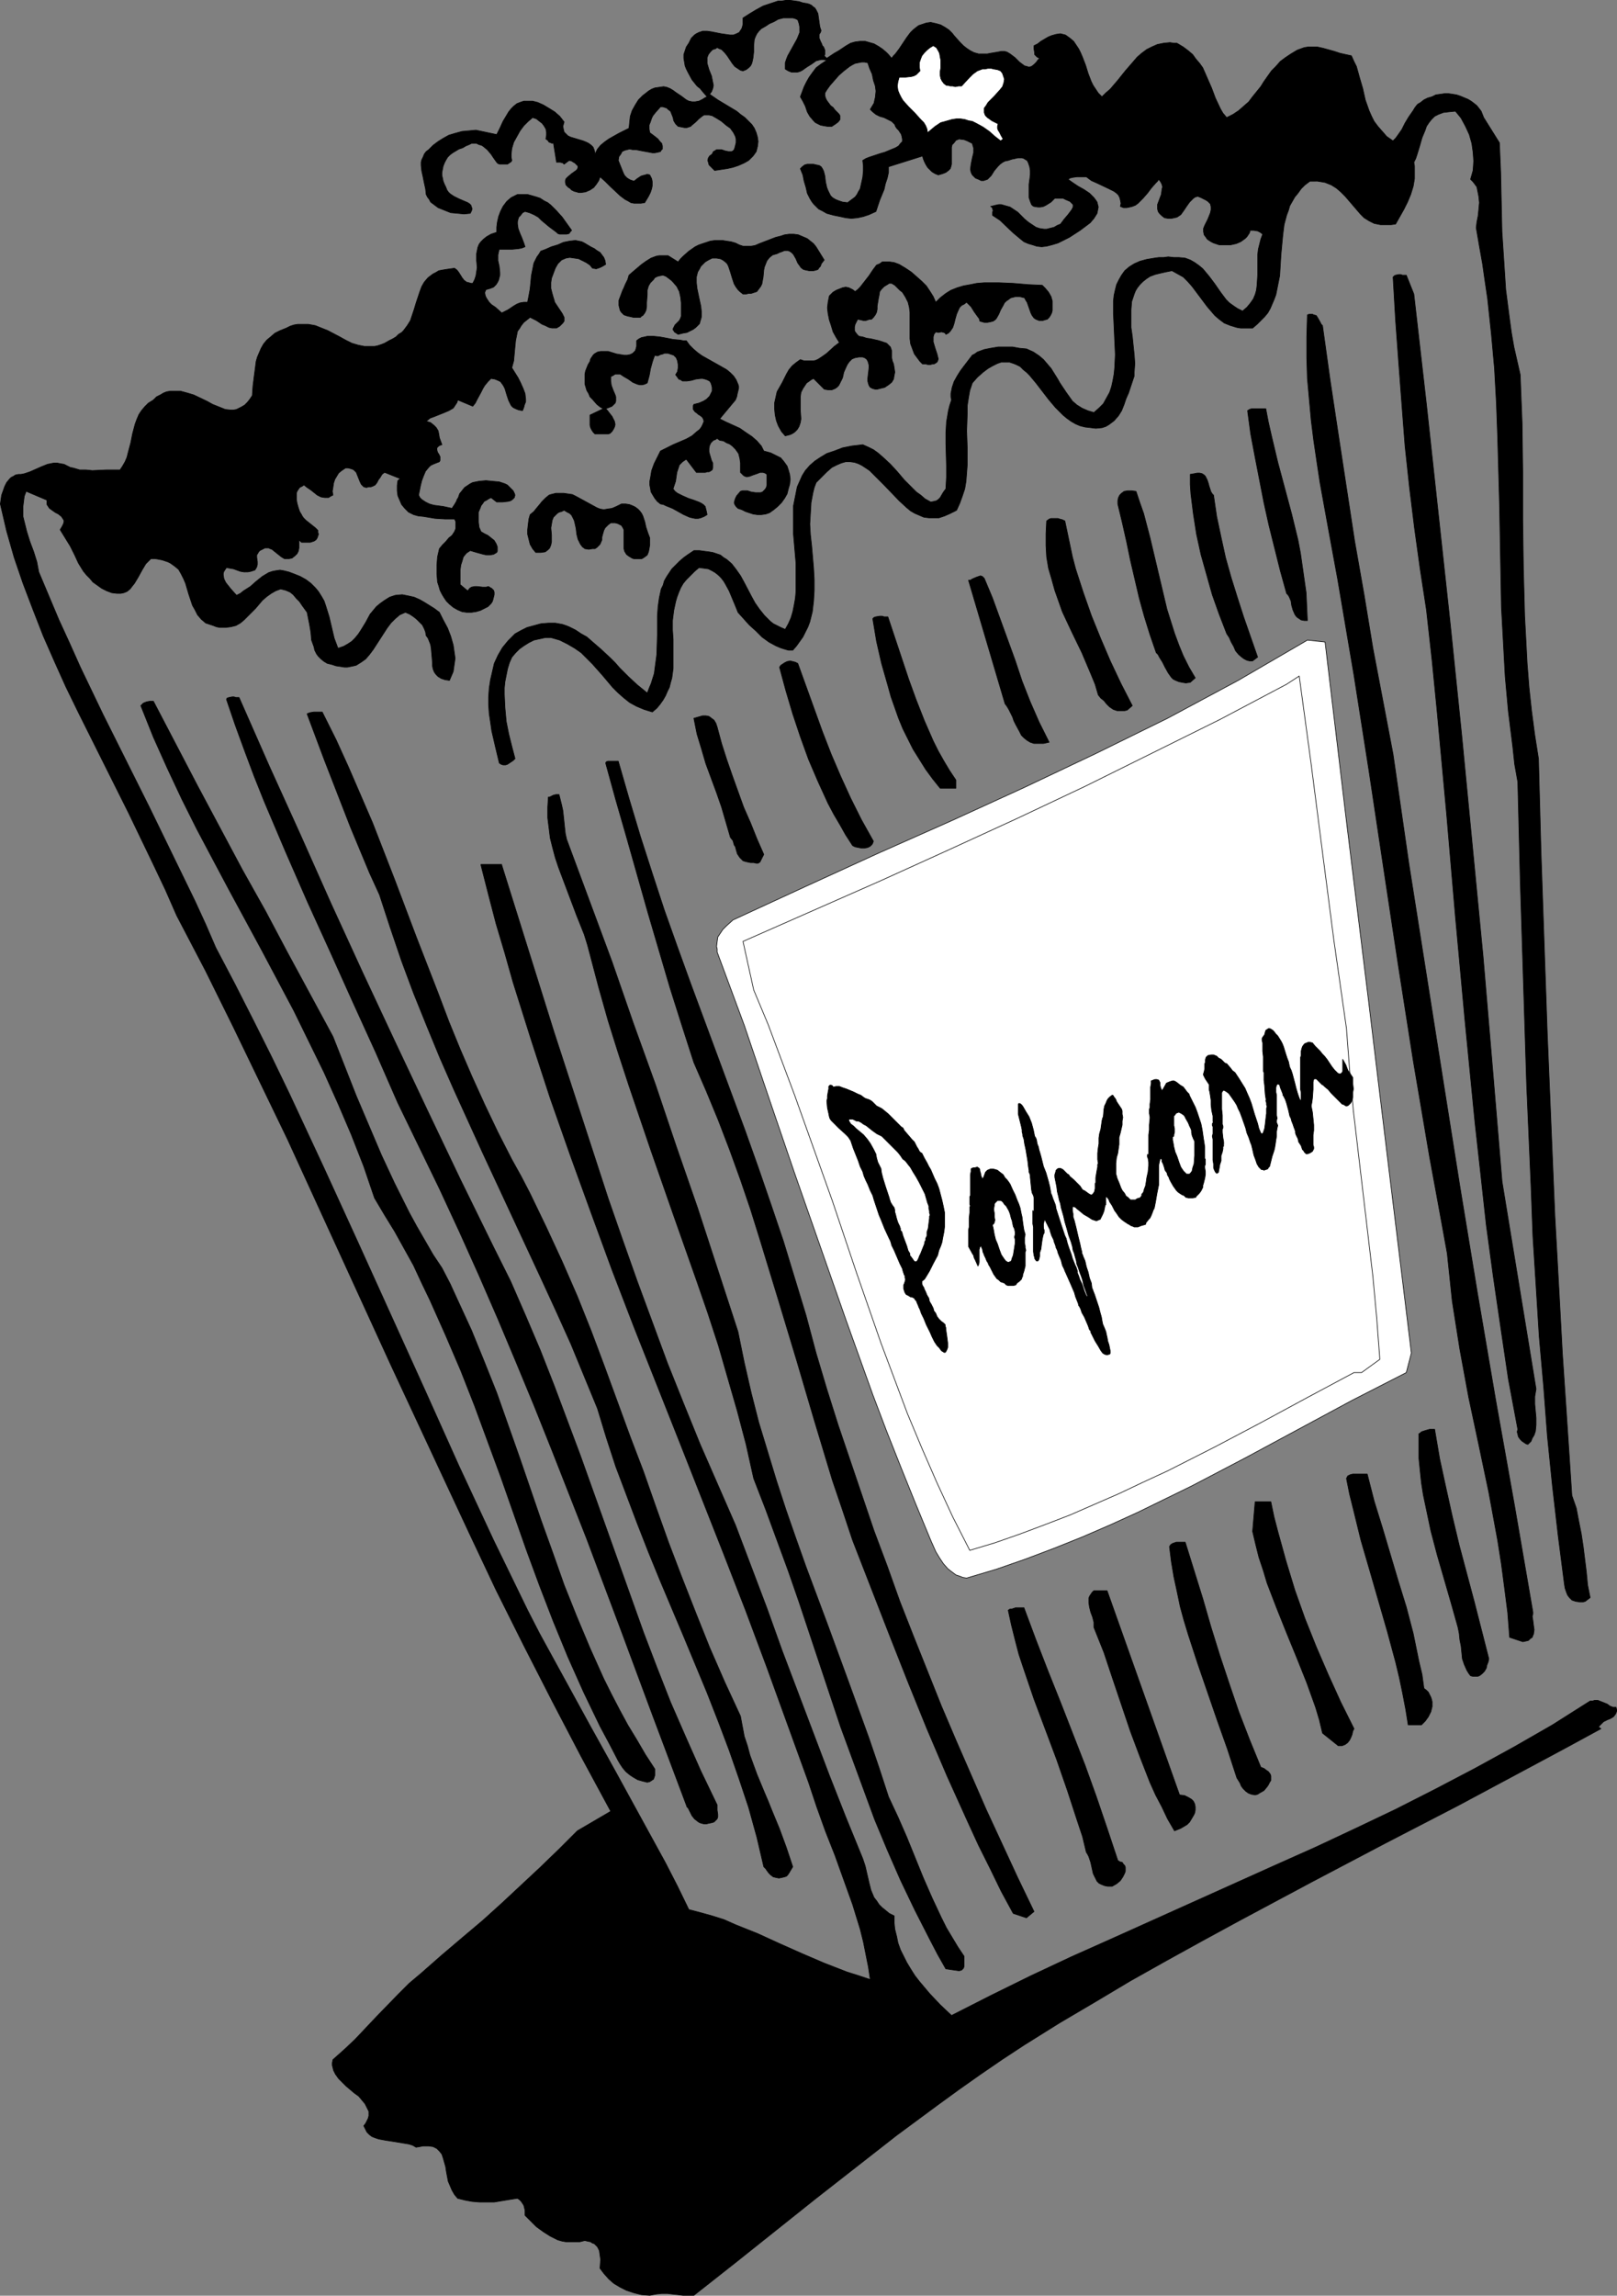 <?xml version="1.0" encoding="UTF-8" standalone="no"?>
<svg
   version="1.0"
   width="109.731mm"
   height="155.711mm"
   id="svg42"
   sodipodi:docname="Popcorn 09.wmf"
   xmlns:inkscape="http://www.inkscape.org/namespaces/inkscape"
   xmlns:sodipodi="http://sodipodi.sourceforge.net/DTD/sodipodi-0.dtd"
   xmlns="http://www.w3.org/2000/svg"
   xmlns:svg="http://www.w3.org/2000/svg">
  <rect width="100%" height="100%" fill="#808080" stroke="none"/>
  <sodipodi:namedview
     id="namedview42"
     pagecolor="#ffffff"
     bordercolor="#000000"
     borderopacity="0.25"
     inkscape:showpageshadow="2"
     inkscape:pageopacity="0.0"
     inkscape:pagecheckerboard="0"
     inkscape:deskcolor="#d1d1d1"
     inkscape:document-units="mm" />
  <defs
     id="defs1">
    <pattern
       id="WMFhbasepattern"
       patternUnits="userSpaceOnUse"
       width="6"
       height="6"
       x="0"
       y="0" />
  </defs>
  <path
     style="fill:#000000;fill-opacity:1;fill-rule:evenodd;stroke:#000000;stroke-width:0.162px;stroke-linecap:round;stroke-linejoin:round;stroke-miterlimit:4;stroke-dasharray:none;stroke-opacity:1"
     d="m 409.967,442.679 0.646,0.485 -9.209,5.009 -9.048,4.848 -18.418,9.857 -18.741,9.695 -18.741,9.857 -18.741,10.019 -9.209,5.009 -9.371,5.171 -9.209,5.171 -9.209,5.494 -9.048,5.333 -9.048,5.656 -5.655,3.717 -5.655,3.878 -5.493,3.878 -5.332,3.878 -10.502,7.756 -10.34,8.08 -10.34,8.08 -10.34,8.241 -10.34,8.241 -5.332,4.201 -5.332,4.201 h -1.454 -1.293 l -1.292,-0.162 -1.454,-0.162 -1.293,-0.162 h -1.454 l -1.454,0.162 -1.616,0.323 -2.1,-0.162 -1.939,-0.485 -1.939,-0.646 -1.616,-0.808 -1.616,-0.97 -1.292,-1.131 -1.293,-1.454 -0.969,-1.293 0.162,-2.262 -0.162,-1.131 -0.162,-1.131 -0.485,-0.97 -0.323,-0.323 -0.485,-0.485 -0.485,-0.162 -0.485,-0.323 -0.808,-0.162 -0.646,-0.162 -1.293,0.323 h -1.292 -1.131 -1.131 l -0.969,-0.162 -1.131,-0.323 -0.969,-0.485 -0.969,-0.485 -1.777,-1.131 -1.777,-1.293 -1.454,-1.454 -1.454,-1.454 v -1.293 l -0.162,-0.646 -0.162,-0.646 -0.323,-0.485 -0.323,-0.485 -0.485,-0.485 -0.485,-0.323 -2.1,0.323 -1.939,0.323 -1.939,0.323 h -1.777 -1.939 l -1.939,-0.162 -1.777,-0.323 -1.939,-0.485 -0.808,-0.97 -0.646,-1.131 -0.485,-1.131 -0.485,-1.131 -0.485,-2.585 -0.162,-1.131 -0.323,-1.131 -0.323,-1.131 -0.323,-0.97 -0.646,-0.808 -0.646,-0.646 -0.969,-0.485 -1.131,-0.162 h -0.646 -0.808 l -0.808,0.162 -0.969,0.162 -0.808,-0.485 -0.969,-0.323 -1.939,-0.323 -1.939,-0.323 -2.1,-0.323 -1.777,-0.323 -0.969,-0.323 -0.808,-0.323 -0.646,-0.485 -0.646,-0.646 -0.323,-0.646 -0.485,-0.97 0.485,-0.646 0.323,-0.646 0.323,-0.646 0.162,-0.646 v -1.131 l -0.485,-0.97 -0.485,-0.97 -0.808,-0.97 -0.808,-0.97 -1.131,-0.808 -2.1,-1.778 -0.969,-0.97 -0.969,-0.97 -0.808,-1.131 -0.485,-0.97 -0.323,-1.293 v -0.646 l 0.162,-0.808 2.908,-2.585 2.747,-2.585 2.747,-2.909 2.747,-2.909 5.493,-5.656 2.908,-2.909 3.07,-2.585 5.332,-4.686 5.332,-4.525 5.17,-4.363 5.008,-4.525 4.847,-4.525 4.847,-4.525 4.847,-4.686 4.685,-4.686 8.563,-5.009 -7.593,-14.058 -7.432,-14.22 -7.27,-14.22 -7.109,-14.22 -6.786,-14.382 -6.786,-14.543 -13.41,-28.763 -13.248,-28.925 -13.248,-28.925 -6.947,-14.382 -6.947,-14.382 -7.109,-14.382 -7.432,-14.22 -2.908,-6.625 -3.07,-6.464 -6.301,-13.089 -6.463,-12.927 -6.463,-12.927 -3.231,-6.625 -2.908,-6.464 -2.908,-6.625 -2.585,-6.625 -2.585,-6.787 -2.262,-6.625 -1.939,-6.787 -1.616,-6.948 0.162,-1.131 0.162,-1.131 0.808,-2.262 0.485,-0.97 0.808,-0.97 0.323,-0.323 0.646,-0.323 0.485,-0.323 0.808,-0.162 h 0.646 l 0.808,-0.162 1.454,-0.485 1.454,-0.646 1.454,-0.646 1.616,-0.646 0.808,-0.162 0.808,-0.162 h 0.808 l 0.808,0.162 0.969,0.162 0.969,0.485 0.646,0.323 0.808,0.162 1.616,0.485 h 1.616 l 1.616,0.162 3.554,-0.162 h 1.777 1.777 l 0.646,-0.97 0.646,-1.131 0.485,-1.131 0.323,-1.293 0.646,-2.424 0.485,-2.424 0.646,-2.424 0.485,-1.293 0.485,-1.131 0.646,-0.97 0.808,-0.97 0.969,-0.97 1.293,-0.808 0.808,-0.808 0.969,-0.485 0.808,-0.485 0.808,-0.323 0.969,-0.162 h 0.808 0.969 0.808 l 1.777,0.485 1.616,0.485 3.393,1.616 1.454,0.808 1.616,0.646 1.616,0.646 1.454,0.162 h 0.646 l 0.808,-0.162 0.646,-0.323 0.646,-0.323 0.808,-0.485 0.646,-0.646 0.646,-0.808 0.646,-0.97 0.162,-2.424 0.323,-2.585 0.323,-2.424 0.162,-1.293 0.323,-1.131 0.485,-1.131 0.485,-1.131 0.646,-1.131 0.808,-0.97 0.969,-0.808 1.131,-0.97 1.293,-0.646 1.616,-0.646 0.969,-0.485 0.969,-0.323 0.969,-0.162 h 0.969 0.969 0.808 l 1.777,0.323 1.616,0.646 1.616,0.646 3.07,1.616 1.454,0.808 1.616,0.808 1.616,0.485 1.616,0.323 h 1.616 0.969 l 0.808,-0.162 0.969,-0.323 0.808,-0.323 1.131,-0.646 0.969,-0.485 0.808,-0.485 0.646,-0.646 0.808,-0.485 0.485,-0.485 0.969,-1.293 0.808,-1.293 0.485,-1.454 0.485,-1.454 0.485,-1.616 0.485,-1.454 0.485,-1.454 0.485,-1.293 0.646,-1.131 0.969,-1.131 0.646,-0.485 0.646,-0.485 0.646,-0.323 0.808,-0.485 0.808,-0.162 0.969,-0.162 1.131,-0.162 1.131,-0.162 0.646,0.485 0.485,0.646 0.808,1.293 0.485,0.646 0.646,0.485 0.646,0.162 0.485,0.162 h 0.485 l 0.485,-0.97 0.323,-0.97 0.323,-2.101 -0.162,-1.778 v -1.778 l 0.162,-0.808 0.162,-0.808 0.323,-0.808 0.485,-0.646 0.646,-0.646 0.808,-0.646 1.131,-0.646 1.454,-0.485 v -1.293 l 0.162,-1.293 0.323,-1.454 0.485,-1.293 0.646,-1.293 0.969,-1.293 1.131,-0.97 1.616,-0.808 h 1.292 1.293 l 1.131,0.323 1.131,0.323 0.969,0.323 0.969,0.646 0.969,0.485 0.808,0.646 1.454,1.454 1.454,1.616 2.423,3.393 -0.323,0.323 -0.323,0.485 -0.646,0.162 h -0.646 -0.485 -0.646 l -0.485,-0.162 -0.323,-0.323 -1.939,-1.454 -1.939,-1.616 -0.808,-0.808 -1.131,-0.646 -1.131,-0.485 -1.131,-0.323 -0.646,0.323 -0.485,0.646 -0.485,0.485 -0.162,0.485 -0.162,0.646 v 0.646 l 0.162,1.131 0.485,1.293 0.485,1.131 0.485,1.293 0.162,0.485 0.162,0.485 -0.808,0.323 -0.808,0.162 -1.616,0.162 h -3.393 l -0.162,0.646 -0.162,0.808 v 1.454 l 0.323,1.454 0.162,1.616 v 0.646 l -0.162,0.646 -0.162,0.646 -0.323,0.646 -0.323,0.485 -0.646,0.646 -0.808,0.323 -1.131,0.323 -0.162,0.323 -0.162,0.485 0.162,0.808 0.323,0.646 0.646,0.97 0.646,0.646 0.969,0.646 1.616,1.454 1.616,-0.808 1.454,-0.97 0.808,-0.485 0.808,-0.323 0.969,-0.162 h 0.969 l 0.323,-1.616 0.323,-1.778 0.162,-1.616 0.162,-1.778 0.323,-1.616 0.323,-1.616 0.808,-1.616 0.485,-0.646 0.485,-0.808 1.292,-0.485 1.454,-0.646 1.616,-0.485 1.454,-0.646 1.616,-0.323 1.454,-0.162 0.808,0.162 0.808,0.162 0.646,0.323 0.808,0.485 0.808,0.485 0.969,0.485 0.646,0.485 0.808,0.485 0.485,0.646 0.485,0.646 0.323,0.808 0.162,0.97 -0.808,0.485 -0.646,0.323 -0.969,0.323 -0.969,-0.162 -0.646,-0.808 -0.969,-0.646 -0.969,-0.485 -0.969,-0.485 -1.131,-0.162 -1.131,-0.162 -0.969,0.162 -1.131,0.485 -0.969,0.97 -0.646,1.131 -0.485,1.293 -0.485,1.293 -0.162,1.131 v 1.454 l 0.323,1.293 0.323,1.131 0.162,0.485 0.162,0.646 0.646,0.97 0.646,0.97 0.646,0.97 0.485,0.97 v 0.485 0.485 l -0.323,0.485 -0.323,0.323 -0.485,0.485 -0.808,0.485 h -1.131 l -0.808,-0.162 -0.969,-0.485 -0.808,-0.323 -1.454,-0.97 -1.616,-0.808 -0.808,0.646 -0.808,0.646 -0.646,0.808 -0.485,0.808 -0.485,0.646 -0.162,0.808 -0.323,1.616 -0.162,1.616 -0.162,1.778 -0.162,1.778 -0.485,1.778 1.616,2.585 0.646,1.293 0.646,1.454 0.485,1.293 0.162,1.454 v 0.646 l -0.323,0.808 -0.162,0.646 -0.323,0.808 -0.969,-0.162 -0.808,-0.323 -0.646,-0.323 -0.485,-0.485 -0.323,-0.646 -0.323,-0.646 -0.485,-1.454 -0.485,-1.616 -0.323,-0.646 -0.323,-0.485 -0.485,-0.646 -0.646,-0.323 -0.808,-0.323 -0.969,-0.162 -0.808,0.808 -0.808,0.97 -0.485,0.808 -0.485,0.97 -0.969,1.778 -0.485,0.97 -0.646,0.808 -3.878,-1.616 -0.162,0.646 -0.323,0.485 -0.323,0.485 -0.323,0.485 -1.131,0.646 -1.131,0.485 -2.423,0.97 -1.292,0.485 -0.969,0.808 0.646,0.162 0.485,0.162 0.808,0.646 0.646,0.646 0.485,0.808 0.162,0.808 0.162,0.97 0.646,1.778 -0.485,0.162 -0.323,0.162 -0.323,0.323 -0.162,0.162 v 0.485 l 0.162,0.646 0.323,0.485 0.323,0.646 v 0.646 0.323 l -0.162,0.323 -0.808,0.323 -0.808,0.323 -0.646,0.323 -0.485,0.485 -0.808,0.97 -0.485,1.131 -0.485,1.293 -0.323,1.293 -0.485,2.424 0.323,0.646 0.485,0.485 0.969,0.646 0.969,0.485 1.131,0.323 2.423,0.323 2.262,0.485 0.646,-0.97 0.485,-0.808 0.162,-0.485 0.323,-0.485 0.323,-0.97 0.646,-0.808 0.646,-0.808 0.969,-0.646 0.485,-0.323 0.646,-0.323 1.616,-0.323 1.777,-0.162 1.616,0.162 1.777,0.162 1.454,0.485 0.646,0.323 0.485,0.485 0.485,0.485 0.485,0.485 0.323,0.646 0.162,0.485 -0.162,0.646 -0.485,0.485 -0.485,0.323 -0.646,0.162 -1.454,0.162 h -1.454 l -1.454,-1.131 -0.646,0.323 -0.485,0.323 -0.646,0.323 -0.323,0.485 -0.485,0.646 -0.162,0.485 -0.485,1.131 v 1.293 1.293 l 0.162,1.293 0.485,1.131 0.808,0.485 0.969,0.485 0.808,0.646 0.808,0.646 0.485,0.808 0.323,0.808 v 0.808 0.323 l -0.162,0.323 -0.808,0.485 -0.969,0.162 h -0.808 l -0.808,-0.162 -1.777,-0.485 -1.616,-0.485 -0.485,0.323 -0.485,0.323 -0.808,0.97 -0.323,1.131 -0.323,0.97 -0.162,1.293 v 3.717 l 1.939,1.616 0.485,-0.646 0.485,-0.323 0.808,-0.162 h 0.646 l 1.454,0.162 h 0.808 l 0.646,-0.162 0.485,0.323 0.323,0.162 0.485,0.485 0.162,0.485 v 0.646 l -0.323,1.293 -0.162,0.485 -0.323,0.485 -0.808,0.808 -0.969,0.485 -0.969,0.485 -1.131,0.323 -1.131,0.162 h -1.293 l -1.131,-0.162 -1.131,-0.485 -1.131,-0.646 -0.969,-0.808 -0.808,-0.808 -0.646,-0.97 -0.485,-0.808 -0.485,-0.97 -0.323,-1.131 -0.323,-0.97 -0.162,-2.101 v -2.262 l 0.162,-2.101 0.485,-2.101 0.808,-0.97 0.808,-0.808 0.808,-0.97 0.808,-0.646 0.646,-0.97 0.323,-0.808 v -0.485 -0.646 -0.646 l -0.323,-0.646 h -2.423 l -2.585,-0.162 -2.908,-0.485 -1.454,-0.162 -1.131,-0.323 -1.292,-0.646 -0.969,-0.97 -0.808,-0.97 -0.485,-1.131 -0.485,-1.131 -0.162,-1.293 v -1.293 l 0.162,-1.293 0.646,-0.485 -4.039,-1.616 -0.646,0.485 -0.485,0.808 -0.485,0.646 -0.323,0.646 -0.485,0.646 -0.646,0.323 -0.485,0.162 h -0.485 l -0.646,0.162 -0.646,-0.162 -0.323,-0.323 -0.323,-0.323 -0.323,-0.646 -0.323,-0.808 -0.323,-0.808 -0.323,-0.808 -0.646,-0.646 -0.323,-0.162 -0.485,-0.162 -0.646,-0.162 h -0.646 l -0.969,0.646 -0.808,0.646 -0.485,0.808 -0.485,0.808 -0.323,0.97 -0.162,1.131 -0.162,0.97 0.162,0.97 -0.646,0.323 -0.485,0.323 h -0.485 -0.485 l -0.969,-0.162 -0.969,-0.485 -0.808,-0.646 -0.808,-0.646 -0.969,-0.646 -0.808,-0.646 -0.485,0.323 -0.646,0.323 -0.323,0.485 -0.323,0.485 -0.162,0.485 v 0.485 1.131 l 0.162,0.97 0.323,1.131 0.323,0.97 0.485,0.808 0.162,0.323 0.323,0.485 0.646,0.646 0.808,0.646 0.808,0.646 0.808,0.646 0.646,0.646 v 0.485 l 0.162,0.485 -0.162,0.485 -0.162,0.485 -0.323,0.485 -0.485,0.323 -0.485,0.162 -0.485,0.162 h -2.262 l -0.646,-0.646 v 0.646 0.646 0.808 l -0.162,0.808 -0.323,0.646 -0.485,0.485 -0.808,0.646 -0.808,0.162 h -0.646 -0.485 l -0.808,-0.485 -0.808,-0.646 -0.808,-0.646 -0.808,-0.646 -0.485,-0.162 -0.323,-0.162 h -0.646 -0.323 l -0.646,0.323 -0.646,0.323 -0.323,0.323 -0.162,0.323 -0.323,0.485 v 0.646 l 0.162,1.131 v 0.646 l -0.162,0.646 -0.162,0.323 -0.323,0.485 -0.969,0.323 -0.808,0.162 H 62.606 l -0.969,-0.162 -1.777,-0.646 -0.969,-0.162 -0.808,-0.162 -0.323,0.485 -0.323,0.485 -0.162,0.485 v 0.485 l 0.162,0.97 0.485,0.97 0.646,0.808 0.646,0.808 1.454,1.616 0.969,-0.485 0.808,-0.646 1.777,-1.131 1.454,-1.293 1.616,-1.293 0.808,-0.485 0.808,-0.485 0.969,-0.323 0.808,-0.162 1.131,-0.162 0.969,0.162 1.293,0.323 1.293,0.485 1.616,0.646 1.454,0.808 1.293,0.97 1.131,1.131 0.808,0.97 0.808,1.293 0.646,1.131 0.485,1.454 0.808,2.585 0.646,2.747 0.646,2.747 0.485,1.293 0.485,1.293 1.454,-0.485 1.131,-0.646 0.969,-0.646 0.808,-0.808 0.808,-0.97 0.646,-0.97 1.293,-2.101 1.131,-2.101 0.808,-0.97 0.808,-0.97 0.969,-0.808 1.131,-0.808 1.293,-0.808 1.454,-0.485 1.777,-0.162 1.616,0.323 1.454,0.323 1.454,0.646 1.131,0.646 1.292,0.808 1.293,0.808 1.292,0.97 0.969,1.939 1.131,2.101 0.808,2.101 0.646,2.262 0.323,2.262 0.162,1.131 -0.162,1.131 -0.162,1.131 -0.162,1.131 -0.485,1.131 -0.485,1.131 -1.131,-0.162 -0.969,-0.323 -0.808,-0.485 -0.485,-0.485 -0.485,-0.646 -0.323,-0.808 -0.162,-0.808 v -0.808 l -0.162,-1.939 -0.162,-1.778 -0.162,-0.97 -0.323,-0.808 -0.323,-0.808 -0.485,-0.646 -0.162,-0.97 -0.323,-0.808 -0.485,-0.97 -0.646,-0.646 -0.808,-0.808 -0.808,-0.646 -0.969,-0.646 -1.131,-0.485 -1.454,0.646 -1.131,0.97 -1.131,1.131 -0.969,1.293 -1.777,2.747 -1.777,2.747 -0.969,1.293 -0.969,1.131 -1.131,0.808 -1.293,0.808 -0.646,0.162 -0.808,0.162 -0.808,0.162 h -0.808 l -0.969,-0.162 -1.131,-0.162 -0.969,-0.323 -1.293,-0.323 -0.808,-0.485 -0.808,-0.646 -0.646,-0.646 -0.485,-0.646 -0.485,-0.97 -0.162,-0.808 -0.646,-1.778 -0.162,-1.939 -0.323,-1.939 -0.323,-1.616 -0.323,-1.616 -1.293,-1.778 -0.646,-0.97 -0.808,-0.808 -0.808,-0.97 -0.808,-0.646 -1.131,-0.485 -1.293,-0.323 -1.293,0.485 -1.131,0.646 -1.131,0.808 -1.131,0.97 -1.777,2.101 -1.939,1.939 -0.969,0.97 -0.969,0.808 -1.131,0.646 -1.293,0.323 -1.293,0.162 h -0.808 -0.808 l -0.808,-0.162 -0.808,-0.323 -0.969,-0.323 -0.969,-0.323 -1.131,-0.97 -0.969,-1.131 -0.646,-1.293 -0.646,-1.131 -0.969,-2.909 -0.808,-2.747 -0.485,-1.131 -0.646,-1.293 -0.646,-1.131 -0.969,-0.808 -1.131,-0.808 -0.646,-0.323 -1.454,-0.485 -0.808,-0.162 -0.969,-0.162 H 38.694 l -0.646,0.646 -0.646,0.646 -0.969,1.616 -0.969,1.778 -0.969,1.616 -0.646,0.808 -0.485,0.646 -0.808,0.646 -0.808,0.323 -0.808,0.162 h -0.969 l -1.293,-0.162 -1.293,-0.485 -1.293,-0.646 -1.131,-0.808 -1.131,-0.808 -0.808,-0.97 -0.808,-0.808 -0.808,-0.97 -1.293,-2.101 -0.969,-2.101 -1.131,-2.262 -1.293,-2.101 -1.293,-2.101 0.485,-0.808 0.323,-0.646 0.162,-0.485 v -0.485 l -0.323,-0.485 -0.323,-0.485 -0.808,-0.646 -0.646,-0.323 -0.485,-0.323 -1.131,-0.808 -0.323,-0.485 -0.323,-0.485 v -0.485 -0.646 l -5.332,-2.262 -0.485,1.293 -0.162,1.293 -0.162,1.293 v 1.293 1.293 l 0.323,1.293 0.646,2.585 0.808,2.585 0.969,2.585 0.808,2.585 0.485,2.585 2.585,6.14 2.585,6.14 2.747,5.979 2.747,6.14 5.816,12.119 11.956,23.915 5.816,11.958 5.816,11.958 2.747,5.979 2.585,5.979 4.847,9.211 4.847,9.534 4.685,9.372 4.524,9.372 8.886,19.068 8.724,19.068 17.287,38.136 8.563,19.068 8.886,19.068 2.908,5.979 2.908,5.979 2.908,5.979 3.07,5.979 6.463,11.796 6.463,11.796 6.463,11.635 6.463,11.796 6.463,11.796 3.07,5.979 2.908,5.979 3.07,0.808 2.908,0.808 3.07,0.97 2.908,1.293 5.655,2.262 5.655,2.585 5.816,2.585 5.655,2.424 2.908,1.131 2.908,1.131 3.07,0.97 2.908,0.97 -0.485,-3.232 -0.646,-3.232 -0.646,-3.232 -0.808,-3.232 -1.939,-6.302 -2.262,-6.302 -2.262,-6.302 -2.423,-6.14 -2.262,-6.302 -2.1,-6.302 -5.332,-14.705 -5.332,-14.705 -5.493,-14.705 -5.655,-14.543 -11.471,-29.086 -11.471,-28.925 -5.655,-14.705 -5.332,-14.543 -5.332,-14.705 -5.17,-14.705 -4.847,-14.866 -4.685,-14.866 -2.1,-7.433 -2.262,-7.595 -1.939,-7.433 -1.939,-7.595 v -0.162 h 5.332 v 0.162 l 13.41,42.822 6.947,21.33 6.947,21.33 3.716,10.665 3.716,10.503 3.878,10.503 3.878,10.503 4.201,10.503 4.201,10.342 4.524,10.342 4.524,10.342 8.078,21.33 3.878,10.827 4.039,10.665 8.078,21.33 4.201,10.665 4.362,10.665 0.646,1.939 0.485,2.101 0.485,2.101 0.485,1.939 0.808,1.939 0.646,0.808 0.646,0.97 0.808,0.808 0.808,0.646 0.969,0.808 1.293,0.646 v 1.778 l 0.162,1.616 0.485,1.939 0.323,1.616 0.646,1.778 0.808,1.616 0.808,1.616 0.969,1.616 1.131,1.778 1.131,1.454 2.585,3.07 2.747,2.909 2.908,2.747 10.178,-5.171 10.178,-5.009 10.34,-4.848 10.502,-4.686 20.842,-9.372 20.842,-9.372 10.502,-4.686 10.34,-4.848 10.178,-4.848 10.178,-5.171 10.178,-5.332 10.017,-5.494 9.855,-5.656 4.847,-3.07 4.847,-3.07 h 0.646 l 0.485,-0.162 h 0.808 l 0.808,0.323 0.808,0.323 0.808,0.323 0.646,0.485 0.808,0.323 h 0.808 l 0.162,0.646 v 0.323 l -0.162,0.485 -0.162,0.323 -0.485,0.646 -0.808,0.485 -0.808,0.323 -0.969,0.485 -0.646,0.646 z"
     id="path1" />
  <path
     style="fill:#000000;fill-opacity:1;fill-rule:evenodd;stroke:#000000;stroke-width:0.162px;stroke-linecap:round;stroke-linejoin:round;stroke-miterlimit:4;stroke-dasharray:none;stroke-opacity:1"
     d="m 406.574,410.522 -0.646,0.162 h -0.646 l -1.131,-0.162 -0.969,-0.323 -0.646,-0.646 -0.485,-0.646 -0.323,-0.808 -0.323,-0.97 -0.162,-0.97 -1.616,-12.604 -1.454,-12.604 -1.293,-12.766 -0.969,-12.766 -1.131,-12.766 -0.808,-12.927 -0.808,-12.766 -0.485,-12.927 -1.131,-26.016 -0.808,-25.855 -0.808,-25.855 -0.646,-25.855 -0.808,-4.525 -0.485,-4.525 -1.131,-9.049 -0.808,-8.888 -0.485,-8.888 -0.485,-8.888 -0.162,-8.726 -0.323,-17.613 -0.485,-17.452 -0.323,-8.726 -0.485,-8.726 -0.808,-8.888 -0.969,-9.049 -0.646,-4.363 -0.646,-4.525 -0.808,-4.525 -0.808,-4.686 0.162,-1.454 0.323,-1.616 0.162,-1.616 0.162,-1.778 -0.162,-1.616 -0.162,-0.808 -0.162,-0.808 -0.162,-0.808 -0.485,-0.646 -0.485,-0.646 -0.646,-0.646 0.646,-2.262 0.162,-2.424 -0.162,-2.262 -0.323,-2.262 -0.646,-2.262 -0.969,-2.101 -1.131,-2.101 -0.646,-0.808 -0.808,-0.97 -1.616,0.162 -1.454,0.162 -1.293,0.485 -0.969,0.485 -0.808,0.808 -0.646,0.808 -0.646,0.97 -0.323,0.97 -0.808,1.939 -0.646,2.262 -0.646,2.101 -0.323,0.97 -0.485,0.97 0.162,0.97 v 1.131 2.101 l -0.323,1.939 -0.646,2.101 -0.808,1.939 -0.969,1.939 -2.1,3.717 -1.131,0.162 h -0.969 -0.969 -0.808 l -0.808,-0.162 -0.808,-0.162 -1.293,-0.646 -1.292,-0.808 -0.969,-0.97 -1.939,-2.262 -1.939,-2.262 -1.131,-1.131 -1.131,-0.97 -1.293,-0.808 -1.616,-0.646 -0.969,-0.162 -0.969,-0.162 H 336.94 335.971 l -1.292,0.97 -0.969,0.97 -0.808,1.131 -0.808,0.97 -0.646,1.131 -0.646,1.131 -0.323,1.131 -0.485,1.293 -0.646,2.424 -0.323,2.585 -0.485,5.171 -0.323,5.333 -0.485,2.424 -0.485,2.424 -0.485,1.293 -0.485,1.131 -0.485,1.131 -0.646,1.131 -0.808,0.97 -0.969,0.97 -0.969,0.97 -1.131,0.97 h -1.131 -0.969 -0.969 l -0.969,-0.162 -1.616,-0.485 -1.616,-0.646 -1.292,-0.97 -1.131,-0.97 -0.969,-1.131 -0.969,-1.131 -0.969,-1.293 -0.969,-1.293 -1.939,-2.585 -1.131,-1.293 -1.131,-1.131 -1.454,-0.808 -1.454,-0.808 -1.616,0.323 -1.454,0.323 -1.293,0.323 -1.292,0.485 -0.969,0.646 -0.808,0.646 -0.808,0.808 -0.646,0.808 -0.485,0.808 -0.323,0.808 -0.323,0.97 -0.323,0.97 -0.162,2.101 v 2.262 2.262 l 0.323,2.262 0.485,4.686 0.162,2.262 -0.162,2.262 v 0.97 l -0.323,0.97 -0.323,0.97 -0.323,0.97 -0.485,1.454 -0.646,1.454 -0.485,1.454 -0.646,1.616 -0.808,1.293 -1.131,1.293 -0.646,0.485 -0.646,0.485 -0.808,0.485 -0.969,0.323 -1.616,0.162 -1.292,-0.162 -1.454,-0.162 -1.293,-0.323 -1.131,-0.485 -1.131,-0.646 -1.131,-0.808 -0.969,-0.808 -1.939,-1.939 -1.777,-2.101 -1.616,-2.101 -1.616,-2.101 -1.616,-1.939 -0.808,-0.808 -0.808,-0.646 -0.808,-0.808 -0.969,-0.485 -0.808,-0.323 -0.969,-0.323 h -0.969 -1.131 l -0.969,0.323 -1.293,0.646 -1.131,0.646 -1.293,0.97 -1.454,1.293 -1.293,1.454 -0.646,1.939 -0.323,1.778 -0.323,2.101 v 2.101 l -0.162,4.363 0.162,4.363 v 4.363 l -0.162,2.101 -0.162,2.101 -0.323,1.939 -0.646,1.939 -0.646,1.778 -0.808,1.778 -1.616,0.808 -1.454,0.646 -1.454,0.485 h -1.292 -1.293 l -1.292,-0.162 -1.131,-0.485 -1.131,-0.485 -1.131,-0.646 -0.969,-0.808 -1.939,-1.778 -3.878,-4.04 -1.939,-1.939 -1.777,-1.778 -0.969,-0.646 -0.969,-0.646 -0.969,-0.485 -0.969,-0.323 -1.131,-0.162 h -1.131 l -1.131,0.323 -1.131,0.485 -1.293,0.646 -1.292,1.131 -1.293,1.293 -1.454,1.454 -0.485,1.293 -0.323,1.293 -0.485,2.585 -0.162,2.747 -0.162,2.747 0.162,2.747 0.323,2.909 0.485,5.656 0.162,2.909 v 2.747 l -0.162,2.747 -0.323,2.747 -0.323,1.293 -0.323,1.293 -0.485,1.293 -0.646,1.293 -0.646,1.293 -0.808,1.131 -0.808,1.131 -0.969,1.131 h -1.131 l -1.131,-0.323 -0.969,-0.323 -1.131,-0.485 -1.777,-0.97 -1.777,-1.293 -1.616,-1.616 -1.616,-1.454 -1.454,-1.616 -1.454,-1.616 -0.646,-1.616 -0.808,-1.939 -0.808,-1.939 -0.969,-1.778 -0.485,-0.808 -0.646,-0.808 -0.646,-0.646 -0.808,-0.646 -0.808,-0.485 -0.969,-0.485 -1.131,-0.162 -1.293,-0.162 -1.131,0.97 -1.131,1.131 -0.969,0.97 -0.808,0.97 -0.646,1.131 -0.485,1.131 -0.485,1.293 -0.323,1.131 -0.485,2.262 -0.323,2.585 v 2.424 l 0.162,2.424 v 5.009 2.424 l -0.323,2.424 -0.323,1.131 -0.323,1.293 -0.485,0.97 -0.485,1.131 -0.646,1.131 -0.808,1.131 -0.808,0.97 -1.131,0.97 -2.1,-0.646 -1.939,-0.808 -1.777,-0.97 -1.616,-1.293 -1.454,-1.293 -1.292,-1.293 -2.585,-3.07 -2.585,-2.909 -1.454,-1.454 -1.454,-1.454 -1.616,-1.131 -1.939,-1.131 -1.939,-0.97 -2.262,-0.646 h -1.454 l -1.454,0.323 -1.454,0.323 -1.293,0.646 -1.292,0.808 -1.131,0.808 -0.969,0.97 -0.969,1.131 -0.646,1.454 -0.485,1.616 -0.323,1.616 -0.323,1.616 -0.162,1.616 v 1.616 l 0.162,3.393 0.323,3.555 0.646,3.232 0.808,3.232 0.808,3.07 -0.485,0.485 -0.485,0.323 -0.969,0.646 -0.485,0.162 h -0.646 l -0.485,-0.162 -0.485,-0.323 -0.969,-4.04 -0.969,-4.201 -0.323,-2.262 -0.323,-2.101 -0.162,-2.262 v -2.101 l 0.162,-2.262 0.323,-2.101 0.485,-2.101 0.485,-2.101 0.969,-2.101 1.131,-1.939 1.454,-1.778 1.777,-1.778 1.454,-0.808 1.616,-0.808 1.777,-0.485 1.777,-0.485 1.939,-0.162 h 1.777 l 1.777,0.323 0.969,0.323 0.808,0.323 1.616,0.808 1.454,0.97 1.454,0.808 1.292,1.131 2.423,2.101 2.423,2.262 1.131,1.131 1.131,1.293 2.262,2.262 2.262,2.101 2.585,2.101 0.485,-1.293 0.485,-1.131 0.808,-2.585 0.323,-2.424 0.323,-2.424 0.162,-5.009 v -4.848 l 0.162,-2.424 0.323,-2.262 0.485,-2.262 0.485,-0.97 0.323,-1.131 0.646,-1.131 0.646,-0.97 0.646,-0.97 0.969,-0.97 0.969,-0.97 1.131,-0.97 1.131,-0.808 1.454,-0.97 h 1.454 l 1.131,0.162 1.292,0.162 0.969,0.162 0.969,0.323 0.969,0.323 0.808,0.646 0.808,0.485 1.293,1.131 1.131,1.454 1.131,1.616 0.969,1.778 1.777,3.393 0.969,1.778 1.131,1.616 1.292,1.616 1.454,1.454 0.808,0.646 0.969,0.485 0.969,0.485 1.131,0.485 0.808,-1.454 0.646,-1.454 0.485,-1.616 0.323,-1.616 0.323,-1.778 0.162,-1.778 v -3.555 -3.717 l -0.323,-3.717 -0.323,-3.717 v -3.717 -1.778 -1.778 l 0.323,-1.616 0.323,-1.616 0.323,-1.616 0.646,-1.454 0.646,-1.454 0.808,-1.293 1.131,-1.293 1.293,-1.131 1.454,-0.97 1.616,-0.97 1.939,-0.646 2.1,-0.808 2.423,-0.485 1.454,-0.162 1.293,-0.162 1.454,0.646 1.292,0.646 1.131,0.808 1.131,0.97 2.1,1.939 1.777,1.939 1.777,2.101 2.1,2.101 0.969,0.97 1.131,0.808 1.131,0.97 1.454,0.808 0.808,-0.162 0.646,-0.162 0.485,-0.323 0.485,-0.485 0.646,-1.131 0.323,-0.485 0.485,-0.646 0.162,-3.07 v -2.747 l -0.162,-5.817 v -2.747 l 0.162,-2.747 0.485,-2.909 0.323,-1.293 0.485,-1.454 -0.162,-0.808 v -0.808 l 0.323,-1.616 0.485,-1.454 0.808,-1.454 0.808,-1.293 0.969,-1.293 2.1,-2.747 0.646,-0.323 0.646,-0.485 1.777,-0.646 1.616,-0.323 1.939,-0.323 h 1.777 1.939 l 1.777,0.323 1.777,0.162 1.777,0.808 1.454,0.97 1.131,0.97 0.969,1.131 0.969,1.131 0.808,1.293 0.808,1.293 0.646,1.131 1.616,2.424 0.808,1.131 0.808,1.131 1.131,0.97 1.292,0.808 1.454,0.646 1.616,0.485 1.293,-1.131 1.131,-1.131 0.808,-1.454 0.808,-1.454 0.485,-1.454 0.323,-1.454 0.323,-1.778 0.162,-1.616 0.162,-3.393 -0.162,-3.555 -0.162,-3.555 -0.162,-3.393 v -1.616 -1.616 l 0.162,-1.454 0.323,-1.454 0.323,-1.293 0.646,-1.293 0.646,-1.131 0.808,-1.131 1.131,-0.97 1.293,-0.808 1.454,-0.646 1.777,-0.485 1.939,-0.323 1.131,-0.162 h 1.293 l 1.131,-0.162 1.454,0.162 h 1.292 l 1.616,0.162 1.293,0.485 1.131,0.646 1.131,0.808 0.969,0.808 0.808,0.97 0.808,0.97 1.454,1.939 1.454,2.101 1.454,1.939 0.808,0.808 1.131,0.808 0.969,0.646 1.292,0.646 1.131,-0.97 0.808,-0.97 0.808,-1.131 0.485,-1.131 0.323,-1.131 0.162,-1.293 0.162,-2.585 v -2.585 -2.585 l 0.162,-1.454 0.323,-1.293 0.323,-1.293 0.485,-1.293 -0.646,-0.485 -0.646,-0.323 -0.969,-0.162 h -0.969 l -0.162,0.646 -0.323,0.485 -0.323,0.485 -0.485,0.485 -1.131,0.808 -1.131,0.485 -1.454,0.323 h -1.454 -1.454 l -1.454,-0.485 -0.646,-0.323 -0.485,-0.323 -0.485,-0.323 -0.323,-0.485 -0.485,-0.646 -0.162,-0.808 v -0.808 l 0.323,-0.808 0.808,-1.616 0.646,-1.616 0.162,-0.808 v -0.646 l -0.162,-0.808 -0.323,-0.323 -0.323,-0.323 -0.485,-0.323 -0.646,-0.323 -0.646,-0.323 -0.808,-0.323 -0.646,0.162 -0.485,0.323 -0.485,0.485 -0.485,0.485 -0.808,1.131 -0.323,0.485 -0.323,0.485 -0.808,1.131 -0.485,0.323 -0.485,0.323 -0.646,0.162 -0.808,0.162 h -0.808 l -0.969,-0.162 -0.808,-0.646 -0.485,-0.485 -0.323,-0.485 -0.162,-0.646 v -0.485 -0.646 l 0.485,-1.293 0.485,-1.293 0.162,-1.293 0.162,-0.646 -0.162,-0.646 -0.323,-0.646 -0.485,-0.646 -0.323,0.485 -0.485,0.485 -1.131,1.293 -0.969,1.293 -1.131,1.293 -1.292,1.293 -0.646,0.485 -0.808,0.323 -0.646,0.162 -0.808,0.162 h -0.808 l -0.808,-0.323 0.162,-0.808 -0.162,-0.808 -0.162,-0.646 -0.323,-0.646 -0.485,-0.485 -0.646,-0.485 -1.293,-0.646 -3.07,-1.454 -1.454,-0.646 -0.646,-0.485 -0.646,-0.485 h -1.131 -1.292 l -1.131,0.162 -0.646,0.162 -0.485,0.323 1.131,0.808 1.454,0.97 1.454,0.808 1.454,0.97 1.131,1.131 0.485,0.646 0.323,0.485 0.162,0.646 0.162,0.646 -0.162,0.808 -0.162,0.808 -0.808,1.293 -0.969,1.131 -1.292,0.97 -1.293,0.97 -2.747,1.778 -2.908,1.454 -1.616,0.485 -1.292,0.323 -1.293,0.162 -1.293,-0.162 -0.969,-0.323 -1.131,-0.323 -1.131,-0.485 -0.808,-0.646 -1.939,-1.616 -3.393,-3.232 -0.969,-0.646 -0.969,-0.646 v -0.808 l 0.162,-0.323 -0.162,-0.646 -0.162,-0.323 -0.323,-0.162 0.646,-0.162 0.646,-0.162 0.808,-0.162 h 0.646 l 1.131,0.323 1.131,0.323 0.969,0.646 0.969,0.646 1.777,1.778 0.969,0.808 0.969,0.646 0.969,0.646 0.969,0.323 1.131,0.162 h 0.646 l 0.646,-0.162 0.646,-0.162 0.646,-0.162 0.808,-0.485 0.808,-0.323 0.969,-1.293 0.969,-1.131 0.485,-0.646 0.485,-0.646 0.323,-0.646 v -0.646 l -0.808,-0.808 -1.131,-0.485 -0.646,-0.323 h -0.646 -0.646 -0.808 l -0.969,0.97 -1.293,0.808 -0.646,0.323 -0.808,0.162 h -0.646 l -0.969,-0.162 -0.323,-0.162 -0.323,-0.323 -0.323,-0.808 -0.323,-0.97 v -1.131 -2.262 l 0.323,-2.424 v -1.131 l -0.162,-0.97 -0.323,-0.97 -0.323,-0.646 -0.323,-0.162 -0.485,-0.323 -0.485,-0.162 h -0.485 -0.646 l -0.646,0.162 -0.808,0.162 -0.969,0.323 -0.808,0.162 -0.646,0.323 -0.646,0.485 -0.485,0.485 -0.969,1.131 -0.808,1.293 -0.485,0.485 -0.485,0.485 -0.485,0.162 -0.485,0.162 h -0.646 l -0.646,-0.323 -0.808,-0.323 -0.808,-0.808 -0.323,-0.646 -0.162,-0.808 0.162,-1.293 0.323,-1.616 0.323,-1.293 v -0.646 -0.646 l -0.162,-0.485 -0.162,-0.646 -0.646,-0.323 -0.646,-0.323 -0.808,-0.323 -1.293,-0.162 -0.808,0.323 -0.485,0.646 -0.485,0.485 -0.162,0.646 v 0.646 0.808 1.454 1.454 l -0.162,0.646 -0.162,0.485 -0.485,0.485 -0.646,0.485 -0.808,0.323 -1.131,0.323 -0.808,-0.323 -0.808,-0.485 -0.646,-0.646 -0.485,-0.485 -0.485,-0.808 -0.323,-0.646 -0.323,-0.808 -0.162,-0.646 -8.724,2.747 v 1.454 l -0.323,1.454 -0.485,1.454 -0.323,1.454 -1.131,2.747 -0.969,2.909 -1.777,0.808 -1.454,0.485 -1.454,0.323 -1.616,0.162 -1.454,-0.162 -1.454,-0.323 -1.616,-0.323 -1.777,-0.485 -1.131,-0.646 -0.969,-0.485 -0.646,-0.646 -0.646,-0.646 -0.485,-0.646 -0.485,-0.808 -0.646,-1.293 -0.323,-1.454 -0.485,-1.616 -0.323,-1.616 -0.646,-1.616 0.485,-0.485 0.646,-0.485 0.646,-0.162 h 0.808 0.808 l 0.646,0.162 0.808,0.162 0.485,0.323 0.323,0.485 0.323,0.646 0.323,1.293 0.162,1.454 0.323,1.454 0.323,0.808 0.323,0.646 0.323,0.646 0.485,0.485 0.808,0.485 0.808,0.323 0.969,0.323 1.292,0.162 0.646,-0.485 0.646,-0.485 0.646,-0.485 0.485,-0.646 0.323,-0.646 0.485,-0.808 0.323,-1.454 0.323,-1.454 0.162,-1.616 v -1.454 l -0.162,-1.293 0.808,-0.485 0.808,-0.323 1.939,-0.646 0.969,-0.323 1.131,-0.323 1.939,-0.808 0.808,-0.323 0.808,-0.485 0.485,-0.646 0.485,-0.485 v -0.646 l -0.162,-0.808 -0.162,-0.485 -0.323,-0.485 -0.323,-0.485 -0.485,-0.485 -0.323,-0.485 -0.162,-0.485 -0.808,-0.808 -0.969,-0.485 -0.969,-0.485 -1.131,-0.323 -0.969,-0.485 -0.808,-0.646 -0.646,-0.646 0.485,-0.808 0.485,-0.808 0.162,-0.808 0.162,-0.646 0.162,-1.616 -0.162,-1.293 -0.485,-1.454 -0.323,-1.616 -0.646,-1.454 -0.485,-1.454 -0.808,-0.162 h -0.808 l -0.808,0.162 -0.808,0.162 -0.646,0.323 -0.808,0.485 -1.454,1.131 -1.292,1.131 -1.131,1.293 -1.131,1.293 -0.808,1.131 -0.485,0.808 v 0.646 l 0.162,0.646 0.323,0.646 0.485,0.646 0.485,0.646 0.646,0.485 0.485,0.646 0.485,0.485 0.485,0.485 0.323,0.485 v 0.485 0.485 l -0.485,0.646 -0.646,0.485 -0.485,0.323 -0.485,0.323 h -1.131 l -0.969,-0.162 -0.808,-0.162 -0.646,-0.323 -0.646,-0.323 -0.485,-0.485 -0.969,-1.131 -0.646,-1.131 -0.485,-1.454 -0.646,-1.293 -0.646,-1.131 0.969,-2.585 0.646,-1.293 0.646,-1.131 0.808,-1.131 0.969,-1.293 1.293,-0.97 1.454,-0.97 -0.808,-0.162 h -0.646 l -0.646,0.162 -0.646,0.162 -1.131,0.808 -1.292,0.808 -1.131,0.808 -0.646,0.323 -0.646,0.162 h -0.808 -0.646 l -0.808,-0.323 -0.808,-0.485 v -0.808 -0.808 l 0.323,-0.97 0.323,-0.808 0.808,-1.454 0.808,-1.454 0.808,-1.454 0.323,-0.808 0.323,-0.808 V 7.676 6.868 L 204.943,6.06 204.62,5.09 203.974,4.767 203.327,4.605 h -1.293 -1.131 l -1.293,0.323 -1.131,0.646 -1.131,0.485 -0.969,0.646 -1.131,0.646 -0.646,0.646 -0.485,0.646 -0.323,0.646 -0.323,0.808 -0.162,1.616 v 1.616 l -0.162,1.454 -0.162,0.808 -0.162,0.646 -0.323,0.646 -0.485,0.485 -0.646,0.485 -0.808,0.323 -0.646,-0.162 -0.485,-0.323 -0.969,-0.646 -0.646,-0.808 -0.646,-0.97 -0.646,-0.97 -0.646,-0.808 -0.808,-0.808 -0.485,-0.162 -0.646,-0.323 -0.485,0.323 -0.646,0.162 -0.646,0.646 -0.485,0.646 -0.323,0.808 v 0.646 0.808 l 0.485,1.616 0.323,0.808 0.323,0.808 0.162,0.808 0.162,0.808 0.162,0.808 -0.162,0.808 -0.323,0.808 -0.485,0.646 2.1,1.454 2.423,1.454 2.423,1.454 0.969,0.808 1.131,0.808 0.969,0.97 0.808,0.808 0.646,0.97 0.485,1.131 0.323,1.131 0.162,1.131 -0.162,1.293 -0.323,1.293 -0.808,1.131 -1.131,1.131 -1.131,0.646 -1.454,0.646 -1.454,0.485 -1.454,0.323 -3.231,0.485 -0.969,-0.97 -0.485,-0.485 -0.162,-0.646 -0.162,-0.485 0.162,-0.646 0.323,-0.485 0.646,-0.485 0.323,-0.646 0.323,-0.162 0.485,-0.323 h 0.485 0.808 l 0.969,0.323 0.808,0.162 h 0.485 0.323 l 0.323,-0.162 0.323,-0.323 0.162,-0.485 0.162,-0.646 0.162,-0.646 v -0.485 -0.485 l -0.162,-0.646 -0.485,-0.97 -0.808,-1.131 -1.131,-0.808 -1.131,-0.97 -1.293,-0.808 -1.131,-0.646 -0.808,-0.162 h -0.646 -0.646 l -0.485,0.323 -0.808,0.646 -0.808,0.808 -0.969,0.808 -0.323,0.323 -0.485,0.162 -0.485,0.162 h -0.646 l -0.808,-0.162 -0.808,-0.162 -0.323,-0.323 -0.323,-0.323 -0.485,-0.808 -0.162,-0.808 -0.323,-0.808 -0.323,-0.808 -0.646,-0.485 -0.323,-0.323 -0.485,-0.162 -0.485,-0.162 h -0.646 l -1.293,1.454 -0.646,0.808 -0.323,0.646 -0.323,0.97 -0.323,0.808 v 0.97 l 0.162,0.97 1.293,0.97 0.808,0.646 0.485,0.646 0.485,0.485 0.162,0.646 v 0.808 l -0.323,0.323 -0.162,0.323 -0.646,0.162 -0.808,0.162 h -0.646 l -0.808,-0.162 -1.777,-0.323 -1.616,-0.323 h -0.808 l -0.808,-0.162 -0.646,0.162 -0.646,0.162 -0.646,0.323 -0.323,0.646 -0.485,0.646 -0.162,0.97 0.646,1.616 0.646,1.616 0.323,0.646 0.646,0.646 0.808,0.485 0.969,0.323 0.808,-0.646 0.969,-0.646 0.485,-0.162 0.646,-0.162 0.485,-0.162 0.646,0.162 0.485,0.97 0.162,0.808 v 0.97 l -0.162,0.808 -0.323,0.97 -0.485,0.97 -0.969,1.616 -0.969,0.162 h -0.969 -0.808 l -0.808,-0.162 -0.808,-0.485 -0.646,-0.323 -1.292,-0.97 -2.585,-2.424 -1.292,-1.293 -1.293,-1.131 -0.323,0.97 -0.646,0.97 -0.646,0.808 -0.969,0.646 -1.131,0.485 -1.131,0.162 h -0.646 l -0.485,-0.162 -0.646,-0.162 -0.646,-0.323 -0.485,-0.485 -0.323,-0.162 -0.485,-0.485 -0.162,-0.162 -0.162,-0.646 v -0.485 l 0.162,-0.485 0.485,-0.485 0.969,-0.808 1.131,-0.808 0.323,-0.323 0.162,-0.485 v -0.323 l -0.485,-0.485 -0.323,-0.323 -0.323,-0.162 -0.485,-0.323 -0.646,-0.162 -1.293,0.97 -0.162,-0.162 -0.162,-0.162 -0.646,-0.162 h -0.485 -0.485 l -0.808,-5.009 -0.323,0.162 -0.323,-0.162 -0.485,-0.162 -0.323,-0.485 -0.485,-0.323 0.162,-0.97 v -0.808 l -0.162,-0.808 -0.485,-0.808 -0.485,-0.646 -0.646,-0.485 -0.808,-0.646 -0.969,-0.323 -1.131,0.97 -1.131,1.131 -0.969,1.293 -0.808,1.454 -0.808,1.454 -0.485,1.616 -0.162,1.454 v 0.808 l 0.162,0.808 -0.162,0.323 -0.485,0.323 -0.485,0.323 h -0.646 -0.646 -0.646 l -0.485,-0.162 -0.323,-0.323 -0.808,-1.131 -0.646,-0.97 -0.969,-1.131 -0.969,-0.808 -0.485,-0.323 -0.646,-0.162 -0.646,-0.323 h -0.646 -0.646 l -0.646,0.323 -0.808,0.323 -0.808,0.485 -0.969,0.323 -0.808,0.485 -0.808,0.485 -0.646,0.485 -0.646,0.646 -0.485,0.808 -0.323,0.646 -0.323,0.808 -0.162,0.808 -0.162,0.808 v 0.808 l 0.162,0.646 0.162,0.808 0.323,0.808 0.323,0.646 0.323,0.808 0.323,0.485 0.485,0.485 0.485,0.323 0.485,0.323 1.292,0.646 1.131,0.485 1.131,0.485 0.485,0.323 0.323,0.323 0.162,0.485 0.162,0.485 -0.162,0.485 -0.323,0.646 -1.616,0.162 -1.616,-0.162 -1.777,-0.162 -1.616,-0.646 -1.616,-0.646 -1.293,-0.97 -0.646,-0.485 -0.323,-0.646 -0.485,-0.646 -0.323,-0.646 -0.162,-1.454 -0.323,-1.454 -0.323,-1.616 -0.323,-1.454 -0.162,-1.454 v -0.808 l 0.162,-0.646 0.323,-0.646 0.323,-0.808 0.485,-0.646 0.646,-0.485 1.131,-1.131 1.293,-0.97 1.292,-0.808 1.454,-0.808 1.616,-0.485 1.777,-0.485 1.777,-0.162 1.777,-0.162 5.332,1.131 0.808,-1.616 0.808,-1.778 0.969,-1.616 0.485,-0.808 0.646,-0.808 0.646,-0.646 0.808,-0.646 0.808,-0.323 0.969,-0.323 h 0.969 1.292 l 1.293,0.323 1.454,0.646 0.808,0.485 0.808,0.485 1.293,0.808 1.292,1.131 1.131,1.454 -0.323,1.131 0.162,0.808 0.162,0.646 0.485,0.485 0.485,0.485 0.646,0.323 1.616,0.485 1.616,0.485 0.808,0.323 0.646,0.323 0.646,0.485 0.485,0.485 0.323,0.808 0.162,0.97 0.646,-1.293 0.808,-0.97 0.969,-0.808 1.131,-0.808 2.585,-1.454 2.585,-1.293 0.162,-1.616 0.162,-1.454 0.485,-1.454 0.808,-1.454 0.808,-1.293 1.131,-1.131 0.646,-0.485 0.808,-0.646 0.808,-0.485 0.808,-0.323 1.131,-0.162 1.131,-0.162 0.808,0.162 0.808,0.323 0.808,0.485 0.646,0.485 1.454,0.97 1.293,0.97 0.646,0.323 0.808,0.162 h 0.808 l 0.969,-0.162 0.969,-0.485 0.485,-0.323 0.646,-0.323 -1.131,-1.293 -0.646,-0.808 -0.808,-0.646 -1.292,-1.616 -0.969,-1.778 -0.485,-0.97 -0.323,-0.808 -0.162,-0.97 -0.162,-0.97 v -0.97 l 0.323,-0.97 0.323,-0.97 0.646,-0.97 0.323,-0.646 0.323,-0.646 0.485,-0.485 0.323,-0.323 0.485,-0.323 0.646,-0.323 0.969,-0.323 h 1.131 l 1.131,0.162 2.423,0.485 2.262,0.323 h 0.969 l 0.808,-0.323 0.323,-0.162 0.323,-0.162 0.323,-0.485 0.323,-0.485 0.162,-0.485 0.162,-0.646 V 5.413 4.605 l 1.777,-1.131 1.616,-0.97 1.777,-0.97 1.939,-0.646 1.939,-0.646 h 0.969 l 0.969,-0.162 h 1.131 l 1.131,0.162 1.131,0.162 0.969,0.323 0.969,0.162 0.646,0.162 0.646,0.323 0.323,0.323 0.485,0.323 0.323,0.485 0.485,0.97 0.323,2.262 0.162,1.131 0.323,0.97 -0.162,0.485 -0.323,0.485 v 0.485 0.485 l 0.323,0.808 0.323,0.646 0.162,0.485 0.323,0.323 0.323,0.808 v 0.646 0.485 l -0.162,0.323 0.646,0.646 1.939,-1.293 1.131,-0.646 0.969,-0.646 0.969,-0.646 1.131,-0.646 1.131,-0.323 1.293,-0.162 h 1.292 l 1.131,0.323 1.131,0.323 1.131,0.646 0.969,0.646 0.969,0.808 0.646,0.646 0.808,0.97 0.485,-0.646 0.485,-0.485 0.969,-1.293 0.969,-1.454 0.969,-1.454 0.969,-1.293 0.646,-0.646 0.808,-0.646 0.646,-0.485 0.969,-0.323 0.969,-0.323 1.131,-0.162 1.454,0.323 1.131,0.323 1.131,0.646 0.969,0.646 0.808,0.808 0.646,0.808 1.454,1.616 0.808,0.808 0.808,0.646 0.969,0.646 0.969,0.485 1.131,0.323 h 1.454 0.808 l 0.808,-0.162 0.969,-0.162 0.969,-0.162 0.808,-0.162 h 0.808 l 0.646,0.162 0.808,0.485 1.293,0.97 1.131,1.131 0.646,0.485 0.646,0.485 0.646,0.162 0.485,0.162 0.646,-0.162 0.646,-0.485 0.646,-0.646 0.323,-0.485 0.485,-0.485 -0.646,-0.323 -0.323,-0.323 -0.323,-0.323 v -0.485 l -0.162,-0.97 v -0.808 l 0.969,-0.485 0.808,-0.646 1.939,-1.131 0.808,-0.323 1.131,-0.323 1.131,-0.162 0.646,0.162 0.646,0.162 1.131,0.808 0.969,0.808 0.646,0.97 0.646,0.97 0.485,0.97 0.485,1.131 0.808,2.101 0.646,2.101 0.808,2.101 0.485,0.97 0.646,0.97 0.646,0.97 0.969,0.97 0.969,-0.97 1.131,-0.97 1.939,-2.262 1.939,-2.424 2.1,-2.424 0.969,-1.131 1.131,-0.97 1.292,-0.97 1.293,-0.646 1.454,-0.646 1.616,-0.323 1.616,-0.162 0.969,0.162 h 0.808 l 1.616,0.97 1.293,0.97 1.131,0.97 0.808,1.131 0.969,1.131 0.808,1.131 1.131,2.585 1.131,2.585 0.969,2.585 1.292,2.747 0.646,1.131 0.969,1.131 1.616,-0.808 1.454,-0.97 1.293,-1.131 1.293,-1.131 0.969,-1.293 2.1,-2.585 0.808,-1.293 1.939,-2.747 1.131,-1.131 1.131,-1.293 1.293,-0.97 1.454,-0.97 1.616,-0.97 1.777,-0.646 0.969,-0.162 h 0.808 1.616 l 1.454,0.323 2.908,0.808 1.454,0.485 1.454,0.323 1.454,0.323 0.646,1.454 0.646,1.293 0.808,2.909 0.808,2.747 0.646,2.909 0.969,2.747 0.646,1.454 0.646,1.293 0.969,1.293 1.131,1.293 1.131,1.293 1.616,1.131 0.646,-0.646 0.485,-0.646 1.131,-1.616 0.808,-1.616 0.969,-1.616 1.131,-1.616 0.485,-0.808 0.646,-0.808 0.808,-0.485 0.808,-0.646 0.969,-0.485 1.131,-0.323 0.969,-0.485 1.131,-0.162 1.131,-0.162 h 0.969 l 1.131,0.162 0.969,0.162 0.969,0.323 1.939,0.808 0.808,0.485 0.646,0.485 0.808,0.646 0.646,0.808 0.485,0.646 0.323,0.808 0.323,0.808 4.039,6.464 0.323,7.595 0.162,7.595 0.162,7.595 0.485,7.433 0.485,7.433 0.969,7.433 0.485,3.555 0.646,3.717 0.808,3.555 0.808,3.555 0.485,12.443 0.162,12.443 v 6.14 6.14 l 0.162,12.281 0.323,12.281 0.323,6.14 0.323,6.14 0.485,6.14 0.646,5.979 0.808,6.14 0.969,6.14 0.323,11.958 0.323,11.958 0.808,23.431 0.808,23.269 0.969,23.269 0.969,23.269 0.646,11.635 0.646,11.796 0.646,11.958 0.808,11.958 0.808,12.119 0.808,12.281 1.131,3.232 0.646,3.393 0.646,3.232 0.485,3.232 0.808,6.464 0.323,3.393 0.646,3.232 z"
     id="path2" />
  <path
     style="fill:#ffffff;fill-opacity:1;fill-rule:evenodd;stroke:#000000;stroke-width:0.162px;stroke-linecap:round;stroke-linejoin:round;stroke-miterlimit:4;stroke-dasharray:none;stroke-opacity:1"
     d="m 360.69,351.865 -13.894,7.11 -27.304,14.705 -13.894,7.272 -6.947,3.393 -6.947,3.393 -7.109,3.232 -7.109,3.07 -7.27,2.909 -7.27,2.747 -7.432,2.585 -7.593,2.262 -0.969,-0.162 -0.808,-0.323 -0.969,-0.323 -0.646,-0.485 -0.646,-0.485 -0.808,-0.646 -1.131,-1.293 -0.969,-1.454 -0.969,-1.616 -0.646,-1.454 -0.646,-1.454 -3.878,-9.372 -3.716,-9.211 -3.716,-9.372 -3.554,-9.372 -6.786,-18.906 -6.624,-18.906 -6.624,-18.906 -6.463,-18.906 -6.463,-19.068 -6.947,-18.745 v -0.808 l -0.162,-0.646 0.162,-1.293 0.162,-1.131 0.646,-0.97 0.646,-0.97 0.808,-0.808 1.777,-1.616 18.58,-8.564 18.741,-8.564 18.58,-8.241 18.741,-8.564 9.209,-4.363 9.209,-4.363 9.209,-4.525 9.209,-4.525 9.048,-4.848 9.048,-4.848 8.886,-5.171 8.886,-5.171 4.524,0.485 5.493,46.053 5.655,45.892 2.747,22.784 2.747,22.623 2.747,22.461 2.747,22.461 z"
     id="path3" />
  <path
     style="fill:#ffffff;fill-opacity:1;fill-rule:evenodd;stroke:#000000;stroke-width:0.162px;stroke-linecap:round;stroke-linejoin:round;stroke-miterlimit:4;stroke-dasharray:none;stroke-opacity:1"
     d="m 349.219,351.865 h -1.939 l -11.794,6.302 -11.956,6.464 -11.956,6.302 -12.117,6.14 -6.301,2.909 -6.139,2.909 -6.301,2.747 -6.301,2.747 -6.301,2.424 -6.463,2.424 -6.463,2.262 -6.463,1.939 -4.362,-8.564 -4.039,-8.726 -3.878,-8.888 -3.716,-8.888 -3.393,-9.049 -3.393,-9.049 -6.301,-18.098 -6.139,-18.26 -6.463,-18.098 -3.231,-9.049 -3.393,-9.049 -3.393,-9.049 -3.716,-8.888 -2.747,-12.443 17.61,-7.756 17.61,-7.756 17.449,-7.918 17.61,-8.08 17.449,-8.241 17.287,-8.564 17.287,-8.564 8.563,-4.525 8.563,-4.525 3.231,-2.101 3.07,22.623 2.908,22.623 2.908,22.461 1.616,11.311 1.616,11.311 0.808,10.665 0.969,10.503 5.008,42.498 0.969,10.503 0.808,10.665 z"
     id="path4" />
  <path
     style="fill:#ffffff;fill-opacity:1;fill-rule:evenodd;stroke:#000000;stroke-width:0.162px;stroke-linecap:round;stroke-linejoin:round;stroke-miterlimit:4;stroke-dasharray:none;stroke-opacity:1"
     d="m 255.997,31.753 -0.162,0.646 v 0.485 l 0.162,0.485 0.323,0.485 0.485,0.97 0.485,0.808 -0.646,0.485 -1.454,-1.131 -1.454,-1.293 -1.616,-1.131 -1.777,-0.97 -0.969,-0.485 -0.969,-0.162 -0.969,-0.323 -1.131,-0.162 h -0.969 l -1.131,0.162 -1.131,0.323 -1.131,0.323 -0.646,0.162 -0.485,0.323 -0.969,0.646 -1.939,1.616 -0.162,-0.97 -0.323,-0.808 -0.485,-0.808 -0.808,-0.808 -1.454,-1.616 -1.616,-1.616 -1.454,-1.616 -0.485,-0.808 -0.485,-0.97 -0.323,-0.808 -0.162,-1.131 0.162,-1.131 0.323,-1.131 h 1.616 l 1.454,-0.162 0.646,-0.162 0.646,-0.323 0.485,-0.485 0.485,-0.485 -0.162,-0.97 v -1.131 l 0.323,-0.97 0.323,-0.808 0.646,-0.808 0.646,-0.646 0.808,-0.646 0.808,-0.485 0.808,0.485 0.485,0.808 0.323,0.646 0.162,0.97 0.162,0.808 v 0.97 0.97 l -0.162,0.97 v 0.97 l 0.162,0.808 0.323,0.646 0.485,0.646 0.646,0.485 h 0.485 l 0.485,0.162 h 0.646 l 0.646,0.162 0.808,-0.162 h 0.808 l 1.939,-2.101 0.969,-0.97 1.131,-0.808 1.292,-0.485 h 0.646 l 0.808,-0.162 h 0.808 l 0.646,0.162 0.969,0.162 0.808,0.323 0.485,0.646 0.162,0.485 0.162,0.485 0.162,0.485 -0.162,0.97 -0.323,0.97 -0.646,0.808 -1.454,1.616 -0.485,0.485 -0.323,0.323 -0.808,0.808 -0.485,0.808 -0.485,0.646 v 0.808 0.323 l 0.162,0.485 0.162,0.323 0.485,0.485 0.485,0.323 0.646,0.485 0.646,0.323 z"
     id="path5" />
  <path
     style="fill:#000000;fill-opacity:1;fill-rule:evenodd;stroke:#000000;stroke-width:0.162px;stroke-linecap:round;stroke-linejoin:round;stroke-miterlimit:4;stroke-dasharray:none;stroke-opacity:1"
     d="m 218.676,216.774 -1.777,-2.747 -1.454,-2.585 -1.616,-2.747 -1.454,-2.747 -2.585,-5.656 -2.423,-5.656 -2.1,-5.817 -1.939,-5.817 -1.777,-5.979 -1.616,-5.979 0.323,-0.485 0.485,-0.323 0.485,-0.323 0.646,-0.323 0.808,-0.162 0.646,0.162 0.646,0.162 0.646,0.323 4.201,11.635 2.1,5.817 2.262,5.817 2.423,5.656 2.585,5.656 2.747,5.494 3.07,5.494 -0.162,0.485 -0.162,0.323 -0.485,0.485 -0.646,0.323 -0.808,0.162 h -0.808 l -0.808,-0.162 -0.808,-0.162 z"
     id="path6" />
  <path
     style="fill:#000000;fill-opacity:1;fill-rule:evenodd;stroke:#000000;stroke-width:0.162px;stroke-linecap:round;stroke-linejoin:round;stroke-miterlimit:4;stroke-dasharray:none;stroke-opacity:1"
     d="m 268.599,81.846 -0.646,0.162 -0.485,0.162 h -0.969 l -0.808,-0.323 -0.485,-0.323 -0.485,-0.646 -0.323,-0.646 -0.969,-2.747 -0.323,-0.485 -0.323,-0.646 -0.646,-0.162 -0.646,-0.162 h -0.969 l -0.646,0.162 -0.646,0.162 -0.646,0.485 -0.485,0.323 -0.485,0.485 -0.323,0.646 -0.646,1.131 -0.485,1.131 -0.646,1.131 -0.323,0.323 -0.485,0.323 -0.646,0.162 -0.808,0.162 h -0.808 l -1.131,-0.323 -0.162,-0.646 -0.485,-0.646 -0.808,-1.131 -0.808,-1.293 -1.131,-1.131 -0.646,0.485 -0.646,0.323 -0.485,0.485 -0.323,0.646 -0.485,1.131 -0.323,1.131 -0.323,1.293 -0.323,0.97 -0.323,0.485 -0.323,0.485 -0.485,0.485 -0.646,0.323 -0.162,-0.323 -0.323,-0.162 -0.646,-0.162 -0.808,0.162 -0.646,-0.162 -0.485,0.646 -0.162,0.646 v 0.646 0.646 l 0.485,1.616 0.485,1.454 0.162,0.646 0.162,0.646 -0.162,0.485 -0.162,0.323 -0.485,0.323 -0.323,0.162 h -0.323 l -0.646,0.162 h -0.485 l -0.646,-0.162 h -0.808 l -0.646,-0.646 -0.485,-0.646 -0.969,-1.293 -0.485,-1.293 -0.485,-1.293 -0.162,-1.293 v -1.454 -1.293 -1.454 -2.585 l -0.162,-1.293 -0.323,-1.293 -0.646,-1.293 -0.808,-1.293 -0.646,-0.485 -0.646,-0.646 -0.646,-0.646 -0.808,-0.485 h -0.646 l -0.485,0.323 -0.808,0.485 -0.646,0.646 -0.485,0.646 -0.162,0.97 -0.162,0.808 -0.162,0.97 -0.162,0.97 v 0.808 l -0.162,0.808 -0.323,0.646 -0.485,0.646 -0.485,0.485 h -0.485 l -0.485,0.162 -0.485,0.162 h -0.646 l -0.646,-0.162 -0.808,-0.162 -0.323,0.646 -0.323,0.646 -0.162,0.646 v 0.485 0.485 l 0.162,0.323 0.485,0.646 0.485,0.485 0.969,0.162 0.969,0.323 1.131,0.162 2.1,0.485 0.969,0.323 0.969,0.323 0.646,0.646 0.323,0.323 0.162,0.485 0.162,0.485 v 0.485 0.485 0.808 l 0.162,0.808 0.323,0.808 0.162,0.97 0.162,1.131 -0.162,0.808 -0.162,0.97 -0.485,0.808 -0.808,0.646 -0.969,0.646 -1.293,0.323 -0.646,0.162 h -0.485 l -0.646,-0.162 -0.646,-0.323 -0.323,-0.485 -0.162,-0.485 -0.162,-0.646 v -0.646 l 0.323,-2.747 v -0.646 l -0.162,-0.646 -0.162,-0.485 -0.323,-0.485 -0.485,-0.323 -0.485,-0.162 h -0.969 l -0.969,0.162 -0.808,0.323 -0.646,0.646 -0.485,0.646 -0.323,0.646 -0.646,1.454 -0.323,1.454 -0.646,1.293 -0.323,0.646 -0.485,0.485 -0.485,0.323 -0.808,0.323 h -0.969 l -0.969,-0.162 -2.747,-2.747 -0.646,0.323 -0.646,0.485 -0.485,0.323 -0.323,0.485 -0.646,0.97 -0.485,0.97 -0.162,1.131 v 1.131 2.262 l 0.162,2.262 -0.162,0.97 -0.323,0.97 -0.485,0.808 -0.646,0.646 -0.485,0.323 -0.646,0.323 -0.646,0.162 -0.646,0.162 -0.969,-1.131 -0.808,-1.454 -0.485,-1.293 -0.323,-1.454 -0.162,-1.616 v -1.454 l 0.323,-1.454 0.323,-1.454 0.646,-1.131 0.646,-1.131 1.131,-2.262 0.646,-1.131 0.808,-0.97 0.969,-0.808 1.131,-0.808 0.969,0.323 h 0.808 0.808 0.808 l 0.646,-0.162 0.646,-0.323 0.969,-0.646 1.131,-0.808 1.939,-1.778 1.292,-0.97 -0.808,-1.293 -0.808,-1.454 -0.485,-1.616 -0.485,-1.454 -0.323,-1.616 -0.162,-1.454 0.162,-1.454 0.323,-1.616 0.485,-0.485 0.485,-0.485 0.808,-0.485 0.808,-0.323 0.808,-0.323 0.808,-0.162 0.808,0.162 0.969,0.485 0.646,0.485 0.646,-0.485 0.646,-0.646 1.131,-1.454 1.131,-1.454 0.969,-1.454 0.485,-0.646 0.485,-0.646 0.808,-0.323 0.646,-0.485 h 0.969 0.969 l 1.131,0.162 1.292,0.485 1.616,0.97 1.454,0.97 1.293,1.131 1.454,1.293 1.131,1.131 0.969,1.454 0.808,1.293 0.646,1.454 1.131,-1.131 1.454,-1.131 1.292,-0.808 1.616,-0.646 1.616,-0.485 1.777,-0.323 1.616,-0.323 1.939,-0.162 h 3.716 l 3.716,0.162 1.939,0.162 1.939,0.162 3.554,0.162 0.808,0.808 0.808,0.97 0.646,1.131 0.323,1.131 v 1.293 1.131 l -0.162,0.646 -0.323,0.646 -0.323,0.485 z"
     id="path7" />
  <path
     style="fill:#000000;fill-opacity:1;fill-rule:evenodd;stroke:#000000;stroke-width:0.162px;stroke-linecap:round;stroke-linejoin:round;stroke-miterlimit:4;stroke-dasharray:none;stroke-opacity:1"
     d="m 208.659,69.403 h -1.131 l -0.808,-0.162 -0.646,-0.162 -0.646,-0.485 -0.323,-0.485 -0.485,-0.646 -0.485,-1.131 -0.646,-1.131 -0.485,-0.485 -0.485,-0.323 -0.485,-0.162 h -0.808 l -0.808,0.323 -0.485,0.162 -0.646,0.323 -1.131,0.323 -0.808,0.646 -0.646,0.808 -0.323,0.808 -0.323,0.808 -0.162,0.808 -0.162,1.778 -0.323,1.778 -0.323,0.646 -0.485,0.646 -0.485,0.646 -0.969,0.323 -0.485,0.162 h -0.646 l -0.646,0.162 h -0.808 l -0.808,-0.646 -0.485,-0.485 -0.485,-0.646 -0.485,-0.808 -0.485,-1.454 -0.485,-1.616 -0.485,-1.454 -0.323,-0.646 -0.485,-0.485 -0.646,-0.485 -0.646,-0.323 -0.969,-0.162 h -1.131 l -0.969,0.485 -0.808,0.485 -0.646,0.646 -0.485,0.485 -0.323,0.646 -0.485,0.808 -0.323,1.293 v 1.454 l 0.162,1.454 0.646,3.07 0.323,1.454 0.162,1.454 v 1.293 l -0.162,0.646 -0.162,0.485 -0.162,0.646 -0.485,0.485 -0.485,0.485 -0.646,0.485 -0.646,0.323 -0.969,0.485 -0.969,0.162 -1.292,0.323 -0.485,-0.323 -0.485,-0.323 -0.162,-0.323 -0.162,-0.162 v -0.323 l 0.162,-0.323 0.323,-0.646 0.646,-0.646 0.485,-0.485 0.323,-0.646 0.162,-0.485 V 80.715 79.26 77.645 l -0.162,-1.454 -0.323,-1.454 -0.646,-1.293 -0.969,-1.131 -0.485,-0.485 -0.646,-0.485 -0.646,-0.485 -0.808,-0.323 -0.808,0.162 -0.646,0.162 -0.646,0.323 -0.323,0.485 -0.808,0.808 -0.485,0.808 -0.323,1.131 v 1.131 l -0.162,2.101 v 0.97 l -0.162,0.97 -0.323,0.646 -0.485,0.646 -0.323,0.162 -0.323,0.323 h -0.485 -0.646 -0.646 l -0.646,-0.162 -0.808,-0.162 -0.969,-0.323 -0.646,-0.646 -0.323,-0.485 -0.162,-0.646 -0.162,-0.646 v -0.646 -0.646 l 0.485,-1.293 0.485,-1.293 0.323,-0.646 0.323,-0.808 0.646,-1.293 0.323,-1.131 1.131,-0.97 2.1,-1.778 1.131,-0.808 1.292,-0.808 1.293,-0.485 0.808,-0.162 h 0.646 0.808 0.808 l 2.585,1.616 0.646,-0.808 0.646,-0.646 1.454,-1.293 1.616,-1.131 0.969,-0.485 0.969,-0.323 0.969,-0.323 0.969,-0.323 1.131,-0.162 h 0.969 1.131 l 0.969,0.162 1.131,0.162 1.131,0.323 0.969,0.485 0.969,0.323 h 1.131 0.969 l 0.969,-0.162 1.131,-0.485 2.1,-0.808 2.1,-0.808 1.293,-0.323 0.969,-0.323 1.131,-0.162 h 1.292 l 1.131,0.162 1.131,0.485 1.131,0.485 0.808,0.646 0.808,0.646 0.646,0.808 2.1,3.393 -0.646,0.808 -0.162,0.323 -0.162,0.485 -0.323,0.323 -0.323,0.485 -0.485,0.162 z"
     id="path8" />
  <path
     style="fill:#000000;fill-opacity:1;fill-rule:evenodd;stroke:#000000;stroke-width:0.162px;stroke-linecap:round;stroke-linejoin:round;stroke-miterlimit:4;stroke-dasharray:none;stroke-opacity:1"
     d="m 197.349,131.454 -0.969,0.323 -1.131,0.162 h -0.969 l -1.131,-0.162 -1.939,-0.646 -0.969,-0.485 -0.969,-0.323 -0.485,-0.485 -0.323,-0.485 -0.162,-0.485 0.162,-0.646 0.162,-0.485 0.323,-0.646 0.969,-1.131 0.485,-0.162 h 0.323 0.969 l 0.969,0.323 1.131,0.162 h 0.808 0.485 l 0.485,-0.162 0.323,-0.323 0.323,-0.323 0.323,-0.485 0.162,-0.646 v -2.747 0 l -0.485,-0.323 -0.485,-0.162 h -0.485 -0.323 l -0.808,0.323 -0.969,0.323 -0.808,0.323 -0.808,0.162 -0.485,-0.162 -0.323,-0.162 -0.323,-0.323 -0.485,-0.485 v -1.293 -1.131 l -0.162,-1.131 -0.323,-1.293 -0.808,-1.131 -0.323,-0.323 -0.485,-0.485 -0.646,-0.485 -0.808,-0.323 -0.808,-0.485 -0.969,-0.162 -0.646,-0.485 -0.485,0.323 -0.485,0.162 -0.646,0.646 -0.323,0.646 -0.162,0.808 v 0.808 l 0.162,0.646 0.485,1.616 0.323,0.646 v 0.646 0.646 l -0.162,0.485 -0.485,0.323 -0.323,0.162 h -0.485 l -0.485,0.162 h -1.454 -0.808 l -2.585,-3.393 -0.485,0.323 -0.485,0.323 -0.485,0.485 -0.323,0.323 -0.323,0.97 -0.323,0.97 -0.162,1.131 -0.162,1.131 -0.323,0.97 -0.323,0.97 0.485,0.646 0.646,0.485 1.293,0.646 1.454,0.646 1.454,0.485 1.292,0.485 0.646,0.323 0.485,0.323 0.485,0.485 0.162,0.646 0.162,0.646 0.162,0.808 -0.808,0.485 -0.808,0.323 -0.646,0.162 h -0.808 l -0.808,-0.162 -0.646,-0.162 -1.454,-0.646 -1.454,-0.808 -1.454,-0.808 -1.616,-0.646 -0.646,-0.323 -0.808,-0.162 -0.808,-0.646 -0.646,-0.808 -0.485,-0.808 -0.485,-0.808 -0.162,-0.97 -0.162,-0.808 v -0.97 l 0.162,-0.808 0.323,-1.939 0.646,-1.778 0.808,-1.616 0.808,-1.616 1.616,-0.808 1.616,-0.808 3.393,-1.454 1.454,-0.808 1.292,-1.131 0.646,-0.485 0.485,-0.646 0.323,-0.646 0.323,-0.808 -0.162,-0.646 -0.323,-0.485 -0.646,-0.485 -0.323,-0.162 -0.323,-0.323 -0.485,-0.323 -0.485,-0.646 v -0.162 -0.485 -0.323 l 0.162,-0.323 1.292,-0.323 1.131,-0.485 0.808,-0.485 0.808,-0.808 0.485,-0.97 0.162,-0.323 v -0.97 l -0.162,-0.646 -0.162,-0.485 -0.323,-0.485 -0.646,-0.323 -0.485,-0.162 -0.646,-0.162 h -0.485 l -1.292,0.162 -1.131,0.323 -1.131,0.162 h -0.485 -0.646 l -0.485,-0.323 -0.485,-0.162 -0.323,-0.485 -0.485,-0.646 0.485,-0.808 0.162,-0.97 v -0.808 l -0.162,-0.97 -0.323,-0.808 -0.646,-0.646 -0.485,-0.162 -0.485,-0.162 -0.485,-0.162 h -0.646 -0.323 l -0.323,0.162 -0.646,0.162 -0.646,0.323 h -0.323 l -0.485,-0.162 -0.323,0.808 -0.323,0.97 -0.485,1.778 -0.162,0.97 -0.162,0.808 -0.485,1.778 -0.646,0.323 -0.646,0.162 h -0.646 l -0.646,-0.162 -1.131,-0.485 -1.131,-0.808 -1.131,-0.646 -0.969,-0.646 h -0.646 -0.646 l -0.485,0.323 -0.646,0.323 v 0.485 0.646 l 0.162,1.131 0.485,1.293 0.485,1.131 0.162,0.485 v 0.646 0.485 l -0.162,0.485 -0.323,0.323 -0.485,0.485 -0.808,0.323 -0.808,0.323 0.485,0.485 0.485,0.646 0.646,0.808 0.323,0.646 0.323,0.646 0.162,0.808 -0.162,0.646 -0.323,0.646 -0.323,0.485 -0.485,0.485 -0.485,0.162 h -0.646 -0.646 -0.808 -1.292 l -0.485,-0.485 -0.323,-0.485 -0.323,-0.646 -0.162,-0.646 v -1.293 -1.293 l 3.393,-1.616 -0.808,-0.485 -0.808,-0.646 -1.131,-1.293 -0.646,-0.646 -0.323,-0.808 -0.485,-0.808 -0.485,-1.616 v -0.808 -0.97 -0.808 l 0.162,-0.808 0.323,-0.808 0.323,-0.808 0.485,-0.808 0.162,-0.646 0.323,-0.485 0.323,-0.485 0.323,-0.323 0.808,-0.485 0.808,-0.162 h 0.969 0.969 l 2.1,0.646 0.969,0.162 0.969,0.162 h 0.808 l 0.808,-0.162 0.646,-0.323 0.323,-0.323 0.323,-0.323 0.162,-0.485 0.162,-0.646 v -0.646 -0.808 l 0.646,-0.485 0.646,-0.323 0.808,-0.162 0.646,-0.162 h 1.616 l 1.616,0.162 1.777,0.323 1.616,0.323 1.777,0.162 0.808,0.162 h 0.808 l 0.808,1.131 0.969,0.97 1.131,0.97 1.131,0.808 2.585,1.454 2.585,1.454 1.131,0.646 0.969,0.808 0.808,0.808 0.646,0.97 0.485,1.131 0.162,0.485 v 0.646 l -0.162,0.646 -0.162,0.646 -0.162,0.808 -0.323,0.808 -4.039,4.848 1.616,0.808 1.777,0.808 1.777,0.808 1.616,1.131 1.454,0.97 1.292,1.131 1.131,1.293 0.323,0.646 0.323,0.646 1.777,0.485 1.293,0.646 1.293,0.646 0.808,0.97 0.808,1.131 0.323,0.97 0.323,1.131 0.162,1.293 -0.162,1.293 -0.323,1.131 -0.323,1.293 -0.646,1.131 -0.808,1.131 -0.969,0.97 -0.969,0.808 z"
     id="path9" />
  <path
     style="fill:#000000;fill-opacity:1;fill-rule:evenodd;stroke:#000000;stroke-width:0.162px;stroke-linecap:round;stroke-linejoin:round;stroke-miterlimit:4;stroke-dasharray:none;stroke-opacity:1"
     d="m 163.26,143.251 h -0.646 l -0.485,-0.162 -0.808,-0.485 -0.646,-0.485 -0.485,-0.808 -0.162,-0.646 v -0.808 -1.778 -1.616 -0.646 l -0.323,-0.646 -0.323,-0.485 -0.646,-0.323 -0.323,-0.162 -0.646,-0.162 h -1.131 l -0.646,0.485 -0.485,0.485 -0.323,0.323 -0.323,0.646 -0.323,1.131 -0.162,0.646 v 0.646 l -0.485,1.131 -0.323,0.323 -0.485,0.485 -0.485,0.323 h -0.646 l -0.969,0.162 -0.969,-0.162 -0.646,-0.485 -0.485,-0.646 -0.323,-0.646 -0.323,-0.646 -0.323,-1.293 -0.162,-1.454 -0.323,-1.454 -0.162,-0.646 -0.323,-0.646 -0.323,-0.646 -0.485,-0.485 -0.646,-0.323 -0.808,-0.485 -0.646,0.323 -0.646,0.162 -0.485,0.323 -0.323,0.323 -0.646,0.646 -0.323,0.808 -0.162,0.97 -0.162,0.97 0.162,1.778 v 1.778 l -0.162,0.808 -0.323,0.808 -0.485,0.485 -0.646,0.485 -1.131,0.162 h -0.646 -0.646 l -0.808,-0.97 -0.646,-1.131 -0.323,-1.293 -0.323,-1.293 v -1.131 l 0.162,-1.454 0.162,-1.293 0.323,-1.131 0.969,-0.808 0.646,-0.808 0.808,-0.97 0.646,-0.808 0.808,-0.808 0.969,-0.808 0.485,-0.162 0.646,-0.162 0.646,-0.162 h 0.808 1.131 l 1.131,0.162 1.131,0.162 0.969,0.485 1.777,0.97 1.777,0.97 1.777,0.97 0.808,0.323 0.969,0.162 0.969,-0.162 1.131,-0.162 1.131,-0.485 1.292,-0.646 h 1.131 l 0.969,0.162 0.808,0.323 0.646,0.323 0.646,0.485 0.485,0.485 0.485,0.646 0.323,0.646 0.485,1.454 0.323,1.454 0.485,1.454 0.485,1.293 v 1.778 l -0.162,0.97 -0.162,0.808 -0.323,0.808 -0.646,0.485 -0.485,0.323 -0.323,0.162 h -0.646 z"
     id="path10" />
  <path
     style="fill:#000000;fill-opacity:1;fill-rule:evenodd;stroke:#000000;stroke-width:0.162px;stroke-linecap:round;stroke-linejoin:round;stroke-miterlimit:4;stroke-dasharray:none;stroke-opacity:1"
     d="m 391.871,370.286 -0.485,-0.162 -0.485,-0.323 -0.485,-0.323 -0.485,-0.485 -0.485,-0.646 -0.162,-0.646 -0.162,-0.646 0.162,-0.646 -2.423,-12.927 -1.939,-13.089 -1.939,-13.25 -1.777,-13.089 -1.454,-13.25 -1.454,-13.089 -2.585,-26.339 -2.423,-26.339 -2.262,-26.339 -2.423,-26.178 -1.292,-13.089 -1.454,-13.089 -1.616,-10.503 -1.454,-10.503 -1.292,-10.503 -1.131,-10.503 -0.808,-10.503 -0.808,-10.665 -0.808,-10.988 -0.646,-11.15 0.323,-0.323 0.323,-0.162 0.808,-0.162 h 0.485 l 0.485,0.162 h 0.969 l 1.939,4.848 3.231,28.278 3.07,28.278 3.07,28.278 2.908,28.278 2.747,28.44 2.747,28.44 2.423,28.602 2.423,28.925 8.724,53.163 -0.162,0.97 -0.162,0.97 v 1.939 l 0.162,1.778 0.162,1.778 v 1.778 l -0.162,1.616 -0.323,0.97 -0.485,0.808 -0.323,0.808 z"
     id="path11" />
  <path
     style="fill:#000000;fill-opacity:1;fill-rule:evenodd;stroke:#000000;stroke-width:0.162px;stroke-linecap:round;stroke-linejoin:round;stroke-miterlimit:4;stroke-dasharray:none;stroke-opacity:1"
     d="m 390.579,420.864 -3.393,-1.131 -0.485,-6.302 -0.808,-6.302 -0.808,-6.14 -0.969,-6.14 -2.262,-12.281 -2.585,-12.281 -2.585,-12.119 -2.262,-12.281 -0.969,-6.14 -0.969,-6.14 -0.646,-6.14 -0.646,-6.14 -2.262,-12.443 -2.262,-12.281 -4.201,-24.723 -3.878,-24.723 -3.716,-24.562 -3.716,-24.723 -3.878,-24.723 -4.201,-24.723 -2.262,-12.281 -2.262,-12.443 -0.808,-5.333 -0.808,-5.494 -0.646,-5.171 -0.485,-5.332 -0.485,-5.333 -0.162,-5.333 v -5.333 l 0.162,-5.656 0.485,-0.162 h 0.485 0.323 l 0.323,0.162 0.646,0.162 0.323,0.485 0.646,1.131 0.323,0.646 0.323,0.323 1.939,13.897 2.1,13.897 2.1,13.735 2.1,13.735 2.423,13.735 2.262,13.735 2.585,13.574 2.585,13.574 4.039,27.955 4.362,27.632 4.362,27.632 4.362,27.47 4.524,27.47 4.685,27.47 4.847,27.147 4.685,27.147 v 0.485 l -0.162,0.646 0.162,0.97 0.162,1.293 0.162,1.131 -0.162,1.131 -0.162,0.323 -0.162,0.485 -0.485,0.323 -0.485,0.485 -0.646,0.162 z"
     id="path12" />
  <path
     style="fill:#000000;fill-opacity:1;fill-rule:evenodd;stroke:#000000;stroke-width:0.162px;stroke-linecap:round;stroke-linejoin:round;stroke-miterlimit:4;stroke-dasharray:none;stroke-opacity:1"
     d="m 377.169,429.59 -0.485,-0.646 -0.485,-0.808 -0.646,-1.454 -0.485,-1.454 -0.162,-1.616 -0.162,-1.616 -0.323,-1.616 -0.162,-1.616 -0.323,-1.616 -1.777,-6.302 -1.777,-6.14 -1.777,-6.14 -1.616,-6.14 -1.292,-6.14 -0.646,-3.07 -0.485,-3.07 -0.323,-3.07 -0.323,-3.232 v -3.07 -3.232 l 0.323,-0.162 0.323,-0.323 0.969,-0.323 1.131,-0.323 h 0.646 0.646 l 1.293,7.595 1.616,7.433 1.616,7.272 1.777,7.433 3.878,14.543 3.716,14.543 -0.162,0.808 -0.323,0.808 -0.162,0.808 -0.485,0.808 -0.646,0.646 -0.646,0.485 -0.485,0.162 h -0.485 -0.646 z"
     id="path13" />
  <path
     style="fill:#000000;fill-opacity:1;fill-rule:evenodd;stroke:#000000;stroke-width:0.162px;stroke-linecap:round;stroke-linejoin:round;stroke-miterlimit:4;stroke-dasharray:none;stroke-opacity:1"
     d="m 364.567,442.194 h -3.393 l -0.646,-4.04 -0.808,-4.201 -0.808,-3.878 -0.969,-4.04 -2.1,-7.756 -4.524,-15.674 -2.262,-7.756 -1.939,-7.918 -0.969,-3.878 -0.808,-4.04 0.323,-0.646 0.646,-0.323 0.646,-0.162 h 0.646 1.616 0.646 0.808 l 1.777,6.948 2.1,6.787 4.039,13.574 2.1,6.787 1.777,6.787 1.454,7.11 0.808,3.393 0.485,3.555 0.646,0.485 0.485,0.485 0.323,0.646 0.323,0.646 0.162,0.485 0.162,0.646 v 1.293 l -0.323,1.293 -0.646,1.293 -0.808,1.131 z"
     id="path14" />
  <path
     style="fill:#000000;fill-opacity:1;fill-rule:evenodd;stroke:#000000;stroke-width:0.162px;stroke-linecap:round;stroke-linejoin:round;stroke-miterlimit:4;stroke-dasharray:none;stroke-opacity:1"
     d="m 343.241,447.527 -4.039,-3.232 -0.808,-3.393 -0.969,-3.232 -2.262,-6.302 -2.585,-6.464 -2.585,-6.302 -2.585,-6.464 -2.423,-6.302 -0.969,-3.232 -1.131,-3.393 -0.808,-3.232 -0.808,-3.393 0.646,-7.595 h 4.039 l 0.808,3.878 0.969,3.717 2.1,7.595 2.262,7.433 2.585,7.272 2.908,7.272 3.07,7.11 3.231,7.11 3.393,6.787 -0.323,0.646 -0.162,0.808 -0.323,0.808 -0.323,0.646 -0.485,0.646 -0.646,0.485 -0.808,0.323 h -0.485 z"
     id="path15" />
  <path
     style="fill:#000000;fill-opacity:1;fill-rule:evenodd;stroke:#000000;stroke-width:0.162px;stroke-linecap:round;stroke-linejoin:round;stroke-miterlimit:4;stroke-dasharray:none;stroke-opacity:1"
     d="m 335.324,159.086 h -0.808 l -0.808,-0.162 -0.485,-0.323 -0.485,-0.323 -0.323,-0.323 -0.323,-0.485 -0.485,-1.131 -0.323,-1.131 -0.162,-1.131 -0.485,-1.131 -0.323,-0.485 -0.323,-0.323 -1.616,-5.817 -1.454,-5.817 -1.454,-5.817 -1.293,-5.817 -1.131,-5.817 -1.131,-5.817 -1.131,-5.979 -0.808,-5.979 0.485,-0.323 0.485,-0.162 h 1.131 2.585 l 0.646,3.393 0.808,3.555 1.616,6.787 1.777,6.625 1.777,6.625 1.616,6.625 0.646,3.393 0.485,3.393 0.485,3.393 0.485,3.393 0.162,3.555 z"
     id="path16" />
  <path
     style="fill:#000000;fill-opacity:1;fill-rule:evenodd;stroke:#000000;stroke-width:0.162px;stroke-linecap:round;stroke-linejoin:round;stroke-miterlimit:4;stroke-dasharray:none;stroke-opacity:1"
     d="m 321.915,460.131 -0.969,-0.162 -0.808,-0.323 -0.646,-0.485 -0.646,-0.646 -0.485,-0.646 -0.323,-0.808 -0.808,-1.293 -2.423,-7.433 -2.585,-7.272 -5.008,-14.543 -2.423,-7.433 -1.131,-3.717 -0.969,-3.555 -0.808,-3.878 -0.808,-3.717 -0.646,-3.878 -0.485,-3.878 0.323,-0.485 0.485,-0.323 0.485,-0.162 0.485,-0.162 h 1.131 1.131 l 2.262,7.272 2.262,7.272 2.1,7.272 2.262,7.272 2.423,7.272 2.423,7.11 2.747,7.11 2.908,7.11 0.808,0.323 0.646,0.485 0.485,0.323 0.485,0.646 0.162,0.485 v 0.485 0.646 l -0.323,0.485 -0.323,0.646 -0.323,0.485 -0.808,0.97 -1.131,0.646 -0.485,0.323 z"
     id="path17" />
  <path
     style="fill:#000000;fill-opacity:1;fill-rule:evenodd;stroke:#000000;stroke-width:0.162px;stroke-linecap:round;stroke-linejoin:round;stroke-miterlimit:4;stroke-dasharray:none;stroke-opacity:1"
     d="m 321.268,169.428 h -0.808 l -0.646,-0.162 -0.646,-0.323 -0.485,-0.323 -0.969,-0.808 -0.808,-0.97 -0.485,-1.131 -0.646,-1.131 -0.485,-1.131 -0.646,-0.97 -1.939,-5.009 -1.777,-5.009 -1.454,-5.171 -1.454,-5.171 -1.131,-5.171 -0.808,-5.171 -0.646,-5.171 -0.162,-2.424 v -2.585 l 0.969,-0.162 0.808,-0.162 h 0.646 l 0.646,0.162 0.485,0.323 0.323,0.323 0.485,0.97 0.323,0.97 0.162,0.646 0.162,0.485 0.323,0.97 0.323,0.485 0.323,0.323 0.808,5.494 1.131,5.332 1.131,5.171 1.454,5.171 1.616,5.171 1.616,5.009 3.554,10.18 z"
     id="path18" />
  <path
     style="fill:#000000;fill-opacity:1;fill-rule:evenodd;stroke:#000000;stroke-width:0.162px;stroke-linecap:round;stroke-linejoin:round;stroke-miterlimit:4;stroke-dasharray:none;stroke-opacity:1"
     d="m 305.274,174.922 -1.131,0.162 -0.969,-0.162 -0.808,-0.162 -0.808,-0.323 -0.646,-0.323 -0.485,-0.485 -0.808,-1.131 -0.808,-1.454 -0.646,-1.293 -0.808,-1.293 -0.323,-0.646 -0.485,-0.485 -1.616,-4.686 -1.454,-4.686 -1.293,-4.686 -2.262,-9.695 -0.969,-4.686 -1.131,-5.009 -1.131,-4.686 v -0.808 l 0.162,-0.808 0.323,-0.646 0.485,-0.485 0.646,-0.485 0.969,-0.162 h 0.969 l 1.131,0.162 0.969,2.909 0.969,2.747 0.808,3.07 0.808,3.07 1.454,6.14 1.454,6.14 1.454,6.14 0.969,3.07 0.969,3.07 1.131,3.07 1.131,2.747 1.454,2.909 1.616,2.747 z"
     id="path19" />
  <path
     style="fill:#000000;fill-opacity:1;fill-rule:evenodd;stroke:#000000;stroke-width:0.162px;stroke-linecap:round;stroke-linejoin:round;stroke-miterlimit:4;stroke-dasharray:none;stroke-opacity:1"
     d="m 301.235,469.341 -1.777,-3.07 -1.454,-3.07 -1.616,-3.07 -1.454,-3.232 -2.585,-6.625 -2.423,-6.464 -4.524,-13.412 -2.262,-6.787 -2.585,-6.464 v -1.293 l -0.323,-1.293 -0.485,-1.293 -0.323,-1.293 -0.162,-1.131 v -1.131 l 0.162,-0.485 0.323,-0.485 0.323,-0.485 0.485,-0.485 h 3.393 l 18.58,52.356 1.292,0.162 0.969,0.485 0.808,0.485 0.485,0.485 0.323,0.646 0.162,0.808 v 0.808 l -0.162,0.808 -0.323,0.646 -0.485,0.808 -0.485,0.808 -0.646,0.646 -0.808,0.485 -0.808,0.485 -0.808,0.323 z"
     id="path20" />
  <path
     style="fill:#000000;fill-opacity:1;fill-rule:evenodd;stroke:#000000;stroke-width:0.162px;stroke-linecap:round;stroke-linejoin:round;stroke-miterlimit:4;stroke-dasharray:none;stroke-opacity:1"
     d="m 289.117,182.032 -0.646,0.162 h -0.646 -0.646 -0.646 l -0.969,-0.323 -0.969,-0.646 -0.808,-0.808 -0.646,-0.808 -0.808,-0.646 -0.646,-0.808 -0.808,-2.747 -1.131,-2.747 -2.262,-5.332 -2.585,-5.333 -2.423,-5.171 -0.969,-2.747 -0.969,-2.747 -0.808,-2.909 -0.808,-2.747 -0.485,-2.909 -0.162,-2.909 v -3.07 l 0.162,-3.232 0.646,-0.485 0.485,-0.162 h 0.646 0.485 0.646 l 0.485,0.162 0.646,0.162 0.646,0.323 0.646,3.07 0.646,3.07 0.646,3.07 0.808,3.07 1.939,5.979 2.1,5.979 2.423,5.979 2.423,5.656 2.747,5.817 2.908,5.656 z"
     id="path21" />
  <path
     style="fill:#000000;fill-opacity:1;fill-rule:evenodd;stroke:#000000;stroke-width:0.162px;stroke-linecap:round;stroke-linejoin:round;stroke-miterlimit:4;stroke-dasharray:none;stroke-opacity:1"
     d="m 285.24,483.561 h -1.131 l -0.808,-0.162 -0.808,-0.323 -0.646,-0.323 -0.485,-0.485 -0.323,-0.646 -0.646,-1.293 -0.323,-1.454 -0.323,-1.454 -0.485,-1.454 -0.323,-0.646 -0.323,-0.485 -0.969,-4.04 -1.293,-3.878 -2.585,-7.918 -2.747,-7.918 -2.908,-7.756 -2.908,-7.756 -2.585,-7.595 -1.292,-3.878 -0.969,-3.717 -0.969,-3.878 -0.808,-3.717 0.485,-0.323 h 0.485 l 0.969,-0.323 h 2.1 l 3.07,8.241 3.07,7.918 3.231,8.08 6.301,16.159 2.908,8.08 2.747,8.08 2.747,8.241 0.485,0.323 0.646,0.162 0.323,0.485 0.323,0.323 0.162,0.485 v 0.323 0.646 l -0.162,0.485 -0.485,0.97 -0.646,0.97 -0.969,0.808 z"
     id="path22" />
  <path
     style="fill:#000000;fill-opacity:1;fill-rule:evenodd;stroke:#000000;stroke-width:0.162px;stroke-linecap:round;stroke-linejoin:round;stroke-miterlimit:4;stroke-dasharray:none;stroke-opacity:1"
     d="m 269.083,190.274 -1.454,0.323 h -1.293 -1.131 l -0.969,-0.323 -0.808,-0.485 -0.808,-0.646 -0.646,-0.646 -0.485,-0.97 -0.969,-1.778 -0.485,-0.97 -0.323,-0.97 -0.969,-1.939 -0.485,-0.808 -0.485,-0.646 -9.371,-31.672 h 0.485 l 0.485,-0.323 1.131,-0.485 0.485,-0.162 0.485,-0.162 0.485,0.162 0.485,0.485 2.1,5.009 1.939,5.333 1.939,5.332 1.939,5.333 1.777,5.333 2.1,5.332 2.262,5.171 1.292,2.585 z"
     id="path23" />
  <path
     style="fill:#000000;fill-opacity:1;fill-rule:evenodd;stroke:#000000;stroke-width:0.162px;stroke-linecap:round;stroke-linejoin:round;stroke-miterlimit:4;stroke-dasharray:none;stroke-opacity:1"
     d="m 263.267,491.641 -3.393,-1.131 -3.07,-5.656 -2.908,-5.979 -2.908,-5.817 -2.747,-5.979 -5.332,-11.796 -5.17,-12.119 -4.847,-11.958 -4.847,-12.281 -9.371,-24.077 -2.585,-7.756 -2.585,-7.595 -4.685,-15.513 -4.524,-15.351 -4.685,-15.513 -4.685,-15.351 -2.423,-7.756 -2.585,-7.595 -2.747,-7.595 -2.908,-7.595 -3.07,-7.433 -3.231,-7.433 -3.07,-9.534 -3.07,-9.695 -5.655,-19.229 -5.493,-19.391 -2.747,-9.534 -2.585,-9.372 0.162,-0.323 0.485,-0.162 h 0.808 1.777 l 2.747,9.534 2.908,9.695 3.07,9.534 3.07,9.372 3.393,9.534 3.393,9.372 6.947,18.745 6.947,18.745 3.393,9.534 3.231,9.372 3.231,9.534 2.908,9.534 2.908,9.534 2.585,9.695 2.747,9.211 2.908,9.211 3.07,9.049 3.07,9.049 3.07,9.049 3.393,9.049 3.231,9.049 3.554,9.049 3.554,8.888 3.554,8.888 3.716,8.726 3.878,8.888 3.878,8.888 4.039,8.726 4.039,8.726 4.201,8.726 z"
     id="path24" />
  <path
     style="fill:#000000;fill-opacity:1;fill-rule:evenodd;stroke:#000000;stroke-width:0.162px;stroke-linecap:round;stroke-linejoin:round;stroke-miterlimit:4;stroke-dasharray:none;stroke-opacity:1"
     d="m 245.98,505.215 -3.393,-0.485 -2.1,-3.717 -1.939,-3.717 -3.878,-7.595 -3.716,-7.756 -3.393,-7.756 -3.231,-7.756 -2.908,-7.918 -2.908,-7.918 -2.908,-7.918 -10.663,-31.995 -2.747,-7.918 -2.908,-7.918 -2.908,-7.918 -3.07,-7.918 -1.939,-8.726 -2.262,-8.564 -2.423,-8.403 -2.423,-8.403 -2.747,-8.403 -2.908,-8.403 -5.816,-16.482 -5.816,-16.644 -5.655,-16.644 -2.747,-8.403 -2.585,-8.241 -2.423,-8.564 -2.262,-8.564 -0.646,-2.424 -0.808,-2.585 -1.939,-4.848 -3.716,-9.857 -0.969,-2.585 -0.808,-2.424 -0.646,-2.424 -0.646,-2.585 -0.323,-2.585 -0.323,-2.585 v -2.747 l 0.162,-2.585 h 0.323 l 0.323,-0.162 0.646,-0.323 0.646,-0.162 h 0.323 0.485 l 0.323,1.293 0.323,1.293 0.323,1.454 0.162,1.454 0.323,3.07 0.162,1.454 0.323,1.454 5.816,15.674 5.816,15.674 5.493,15.836 5.655,15.674 5.332,15.836 5.493,15.836 5.17,15.836 5.17,15.836 1.616,7.918 1.777,7.756 1.939,7.595 2.262,7.433 2.262,7.433 2.423,7.433 2.585,7.433 2.585,7.272 5.493,14.705 5.332,14.543 5.332,14.705 2.585,7.595 2.423,7.433 2.423,5.171 2.262,5.171 2.1,5.171 2.1,5.171 2.262,5.171 2.423,5.171 1.292,2.585 1.454,2.424 1.454,2.424 1.616,2.424 v 0.485 1.131 0.485 0.485 l -0.162,0.485 -0.485,0.485 z"
     id="path25" />
  <path
     style="fill:#000000;fill-opacity:1;fill-rule:evenodd;stroke:#000000;stroke-width:0.162px;stroke-linecap:round;stroke-linejoin:round;stroke-miterlimit:4;stroke-dasharray:none;stroke-opacity:1"
     d="m 241.133,202.07 -1.939,-2.424 -1.777,-2.424 -1.616,-2.585 -1.616,-2.585 -1.292,-2.585 -1.293,-2.585 -1.131,-2.747 -0.969,-2.747 -0.969,-2.747 -0.808,-2.909 -1.616,-5.656 -1.292,-5.656 -0.969,-5.817 0.323,-0.323 0.485,-0.162 0.969,-0.162 h 0.646 l 0.485,0.162 h 0.969 l 3.554,10.665 1.777,5.332 1.939,5.333 2.1,5.333 2.262,5.171 1.293,2.585 1.454,2.585 1.454,2.424 1.616,2.424 v 2.101 z"
     id="path26" />
  <path
     style="fill:#000000;fill-opacity:1;fill-rule:evenodd;stroke:#000000;stroke-width:0.162px;stroke-linecap:round;stroke-linejoin:round;stroke-miterlimit:4;stroke-dasharray:none;stroke-opacity:1"
     d="m 200.581,481.299 -0.808,0.162 -0.808,-0.162 -0.646,-0.162 -0.646,-0.485 -0.485,-0.485 -0.485,-0.646 -0.323,-0.485 -0.485,-0.485 -1.777,-7.595 -2.1,-7.595 -2.423,-7.272 -2.585,-7.433 -2.747,-7.272 -2.908,-7.433 -5.978,-14.382 -6.139,-14.543 -2.908,-7.11 -2.908,-7.433 -2.747,-7.272 -2.747,-7.272 -2.423,-7.433 -2.262,-7.433 -3.393,-8.241 -3.393,-8.241 -3.716,-8.241 -3.716,-8.08 -15.187,-32.641 -7.432,-16.321 -3.554,-8.08 -3.393,-8.241 -3.393,-8.403 -3.07,-8.241 -2.908,-8.564 -2.747,-8.403 -2.585,-5.656 -2.423,-5.817 -2.423,-5.817 -2.262,-5.817 -4.524,-11.635 -4.362,-11.635 0.323,-0.162 0.485,-0.162 0.969,-0.162 h 0.646 0.485 0.969 l 3.554,7.11 3.231,7.11 3.07,7.11 3.07,7.11 5.655,14.543 5.493,14.543 5.655,14.543 2.747,7.272 2.908,7.11 3.07,7.11 3.231,7.11 3.393,7.11 3.554,6.948 2.423,4.363 2.262,4.363 4.201,8.726 4.039,8.726 3.878,8.888 3.554,8.888 3.393,9.049 6.624,18.098 3.393,8.888 3.231,9.211 3.231,9.049 3.393,8.888 3.554,9.049 3.554,8.888 3.878,8.888 4.039,8.726 0.485,2.585 0.485,2.585 0.808,2.424 0.646,2.424 1.777,4.848 1.939,4.686 0.969,2.262 0.969,2.424 1.939,4.686 1.777,4.848 0.808,2.424 0.808,2.424 -0.485,0.808 -0.485,0.808 -0.323,0.485 -0.323,0.323 -0.485,0.162 z"
     id="path27" />
  <path
     style="fill:#000000;fill-opacity:1;fill-rule:evenodd;stroke:#000000;stroke-width:0.162px;stroke-linecap:round;stroke-linejoin:round;stroke-miterlimit:4;stroke-dasharray:none;stroke-opacity:1"
     d="m 193.31,221.137 h -0.808 l -0.808,-0.162 -0.646,-0.162 -0.485,-0.162 -0.485,-0.485 -0.323,-0.323 -0.646,-0.97 -0.323,-1.131 -0.162,-0.646 -0.323,-0.485 -0.323,-1.131 -0.646,-0.808 -1.131,-3.878 -1.131,-3.878 -1.293,-3.717 -2.747,-7.433 -1.131,-3.878 -1.131,-3.717 -0.808,-4.04 1.131,-0.323 1.131,-0.323 h 0.808 l 0.808,0.162 0.646,0.485 0.646,0.485 0.485,0.808 0.323,0.97 1.131,4.201 1.292,4.04 1.454,4.201 1.454,4.04 1.454,4.04 1.777,4.04 1.616,4.04 1.777,4.04 -0.162,0.323 -0.162,0.323 -0.485,0.97 -0.162,0.323 -0.485,0.323 h -0.485 z"
     id="path28" />
  <path
     style="fill:#000000;fill-opacity:1;fill-rule:evenodd;stroke:#000000;stroke-width:0.162px;stroke-linecap:round;stroke-linejoin:round;stroke-miterlimit:4;stroke-dasharray:none;stroke-opacity:1"
     d="m 182.647,467.241 -0.808,0.162 -0.646,0.162 h -0.646 l -0.646,-0.162 -0.485,-0.162 -0.485,-0.323 -0.808,-0.646 -0.646,-0.808 -0.485,-0.97 -0.485,-0.97 -0.323,-0.323 -0.162,-0.485 -8.563,-22.784 -8.401,-22.623 -8.563,-22.784 -8.886,-22.623 -4.524,-11.311 -4.685,-11.311 -4.685,-11.15 -4.847,-11.15 -5.008,-11.15 -5.17,-11.15 -5.332,-10.988 -5.332,-10.988 -5.655,-12.927 -5.816,-12.766 -5.816,-12.927 -5.816,-12.766 -5.655,-12.927 -5.493,-12.927 -2.585,-6.464 -2.423,-6.464 -2.423,-6.625 -2.262,-6.625 0.162,-0.323 0.485,-0.162 0.808,-0.162 h 0.485 l 0.485,0.162 h 0.808 l 7.755,17.613 7.917,17.452 7.917,17.775 8.078,17.613 8.24,17.613 8.401,17.775 8.401,17.613 8.563,17.452 4.362,8.726 3.878,8.888 3.716,8.726 3.554,9.049 3.393,9.049 3.393,9.049 6.463,18.098 6.463,18.098 3.231,9.049 3.393,8.888 3.554,9.049 3.878,8.888 3.878,8.726 4.201,8.726 v 0.646 0.646 l 0.162,1.131 v 0.646 l -0.162,0.485 -0.485,0.485 -0.323,0.323 z"
     id="path29" />
  <path
     style="fill:#000000;fill-opacity:1;fill-rule:evenodd;stroke:#000000;stroke-width:0.162px;stroke-linecap:round;stroke-linejoin:round;stroke-miterlimit:4;stroke-dasharray:none;stroke-opacity:1"
     d="m 166.006,456.899 -1.292,-0.323 -1.131,-0.323 -1.131,-0.646 -0.969,-0.646 -0.969,-0.808 -0.808,-0.97 -0.646,-0.97 -0.485,-0.808 -2.262,-4.363 -2.423,-4.525 -2.1,-4.363 -2.1,-4.363 -4.039,-9.049 -3.716,-9.049 -3.554,-9.211 -3.393,-9.211 -6.463,-18.421 -3.393,-9.211 -3.393,-9.211 -3.554,-9.049 -3.878,-9.049 -4.039,-9.049 -2.1,-4.363 -2.1,-4.525 -2.423,-4.363 -2.423,-4.363 -2.585,-4.201 -2.585,-4.363 -2.747,-8.08 -3.231,-8.241 -3.393,-7.918 -3.554,-7.918 -3.878,-7.918 -3.878,-7.918 -8.24,-15.513 -8.401,-15.513 -4.039,-7.595 -4.201,-7.918 -3.878,-7.756 -3.716,-7.918 -3.554,-7.918 -3.231,-8.08 0.646,-0.646 0.808,-0.323 0.808,-0.162 h 0.969 l 5.655,10.827 5.655,10.827 11.471,21.492 5.978,10.665 5.655,10.665 11.633,21.492 5.978,15.19 3.231,7.595 3.231,7.595 3.393,7.272 3.716,7.433 1.939,3.555 4.201,7.272 2.262,3.393 2.1,4.04 1.777,3.878 3.716,8.08 3.231,7.918 3.231,8.08 2.908,8.241 2.908,8.241 5.655,16.482 2.908,8.08 2.908,8.241 3.231,8.08 3.393,8.08 3.554,7.918 1.939,3.878 2.1,4.04 2.1,3.878 2.262,3.717 2.262,3.878 2.423,3.717 v 1.131 0.485 l -0.162,0.485 -0.162,0.485 -0.485,0.323 -0.485,0.323 z"
     id="path30" />
  <path
     style="fill:#000000;fill-opacity:1;fill-rule:evenodd;stroke:#000000;stroke-width:0.162px;stroke-linecap:round;stroke-linejoin:round;stroke-miterlimit:4;stroke-dasharray:none;stroke-opacity:1"
     d="m 271.184,299.671 -0.162,0.162 -0.162,0.162 -0.162,0.646 -0.162,0.485 v 0.646 l 0.323,1.616 0.162,0.808 0.162,1.293 0.323,1.293 0.162,0.808 0.323,0.97 0.162,0.97 0.323,1.131 0.323,1.131 0.323,1.454 0.485,1.616 0.485,1.778 0.646,1.778 0.323,1.131 0.162,0.97 0.323,0.808 0.162,0.646 0.323,1.131 0.162,0.97 0.323,0.808 0.485,1.454 0.323,0.808 0.323,0.97 0.323,1.454 0.485,1.293 0.162,0.485 0.162,0.485 0.162,0.323 -0.162,0.323 -0.323,-0.646 -0.323,-0.808 -0.646,-1.939 -0.485,-0.97 -0.323,-0.97 -0.323,-0.808 v -0.485 l -0.162,-0.485 -0.162,-0.485 -0.323,-0.646 -0.323,-0.808 -0.323,-0.808 -0.323,-1.131 -0.485,-1.293 -0.485,-1.454 -0.162,-0.646 -0.162,-0.646 -0.323,-0.646 -0.323,-0.97 -0.646,-1.939 -1.293,-4.04 -0.162,-0.97 -0.323,-0.808 -0.323,-0.808 -0.162,-0.485 -0.162,-0.485 -0.162,-0.323 -0.323,-1.778 -0.323,-1.293 -0.323,-1.131 -0.323,-1.131 -0.323,-0.808 -0.323,-0.808 -0.323,-1.293 -0.162,-0.646 -0.162,-0.646 -0.323,-1.131 -0.162,-0.485 -0.162,-0.808 -0.323,-0.808 -0.162,-0.97 -0.162,-0.485 -0.323,-0.485 -0.323,-1.616 -0.485,-1.778 -0.646,-1.616 -0.808,-1.293 -0.646,-1.131 -0.323,-0.485 -0.323,-0.323 -0.323,-0.162 h -0.162 l -0.162,0.162 v 0.323 0.808 0.97 0.485 l 0.808,3.232 0.162,0.808 v 0.485 l 0.162,0.646 v 0.323 l 0.162,0.485 0.162,0.485 0.162,1.131 0.323,1.454 0.485,2.909 0.162,1.454 0.162,0.97 v 0.485 l 0.162,0.323 0.162,0.485 v 0.485 l 0.162,1.616 0.162,1.616 0.162,0.808 0.323,0.646 0.162,0.646 v 0.646 1.616 0.646 0.646 0.485 0.323 l 0.323,0.485 0.162,0.485 0.162,0.323 0.162,0.323 0.162,0.485 v 0.162 l 0.646,0.97 0.162,0.646 0.323,0.646 0.162,0.323 h 0.162 l 0.162,-0.162 v -0.808 l -0.162,-0.485 v -1.131 l 0.162,-0.646 0.162,-0.485 0.485,0.97 0.485,0.97 0.323,0.646 0.162,0.646 0.323,0.97 0.485,0.97 0.162,0.646 0.323,0.808 0.162,0.646 0.323,0.646 0.162,0.646 0.323,0.808 0.485,1.131 0.323,1.293 0.485,0.97 0.162,0.485 0.162,0.323 0.646,1.454 0.646,1.454 0.485,1.131 0.485,1.131 0.323,1.131 0.323,0.808 0.323,0.808 0.162,0.646 v 0 l 0.162,0.162 0.162,0.323 0.162,0.323 0.323,0.97 0.646,1.131 0.969,2.262 0.323,0.97 0.323,0.323 v 0.323 l 0.485,0.97 0.646,1.293 0.808,1.293 0.646,1.131 0.485,0.646 0.485,0.323 0.646,0.162 0.485,-0.162 h 0.162 l 0.162,-0.323 v -0.485 l -0.162,-0.808 -0.162,-0.808 -0.323,-0.97 -0.162,-0.97 -0.162,-0.646 -0.162,-0.808 -0.323,-0.808 -0.485,-1.131 -0.162,-0.808 -0.162,-0.97 -0.323,-1.131 -0.323,-1.293 -0.808,-2.424 -0.323,-0.97 -0.323,-0.808 -0.162,-0.485 -0.162,-0.323 -0.162,-1.293 -0.485,-1.293 -0.323,-1.454 -0.485,-1.454 -0.323,-1.454 -0.485,-1.131 -0.162,-0.485 -0.162,-0.323 v -0.323 l -0.162,-0.646 -0.162,-0.646 -0.162,-0.808 -0.485,-1.939 -0.485,-2.101 -0.485,-1.939 -0.323,-0.97 v -0.808 l -0.162,-0.646 v -0.646 -0.323 -0.162 h 0.162 0.323 l 0.323,0.162 0.323,0.323 0.808,0.646 0.969,0.808 1.131,0.646 0.969,0.646 0.485,0.162 0.485,0.162 h 0.323 l 0.323,-0.162 0.485,-0.162 0.323,-0.646 0.323,-0.646 0.323,-0.808 0.162,-0.808 0.162,-0.808 0.162,-0.646 -0.162,-0.485 -0.485,-0.97 -0.323,-0.646 -0.323,-0.646 -0.162,-0.485 -0.323,-0.646 -0.162,-0.485 -0.162,-0.323 -0.162,-0.162 -0.162,-0.162 h -0.162 l -0.162,0.162 v 0.323 0.97 l -0.162,0.808 -0.323,0.485 -0.323,0.323 h -0.323 l -0.323,-0.162 -0.485,-0.323 -0.646,-0.485 -0.646,-0.323 -0.646,-0.97 -0.646,-0.646 -0.969,-0.97 -0.969,-0.808 -0.323,-0.485 -0.323,-0.162 -0.808,-0.808 -0.323,-0.323 -0.323,-0.162 -0.323,-0.162 h -0.485 z"
     id="path31" />
  <path
     style="fill:#000000;fill-opacity:1;fill-rule:evenodd;stroke:#000000;stroke-width:0.162px;stroke-linecap:round;stroke-linejoin:round;stroke-miterlimit:4;stroke-dasharray:none;stroke-opacity:1"
     d="m 287.663,284.32 -0.646,-0.97 -0.323,-0.485 -0.323,-0.485 -0.162,-0.485 -0.323,-0.485 -0.162,-0.162 -0.162,-0.323 -0.162,-0.162 h -0.162 l -0.646,0.485 -0.323,0.323 -0.323,0.485 -0.323,0.808 -0.323,0.646 -0.162,0.808 -0.162,1.778 v 0.162 l -0.162,0.323 -0.162,0.646 -0.162,1.131 -0.162,1.131 -0.323,1.131 -0.162,1.131 v 0.808 0.646 l -0.162,0.97 -0.162,1.454 v 0.646 0.97 l 0.162,0.97 -0.162,0.323 v 0.646 l -0.162,0.808 -0.162,0.97 -0.162,0.97 v 0.808 0.646 0.485 l 0.323,0.646 0.323,0.646 0.323,0.646 0.323,0.485 0.323,0.808 0.323,0.646 0.162,0.323 0.162,0.485 0.162,0.162 0.162,0.162 v -0.97 -0.646 -0.323 l 0.162,-0.162 0.162,0.162 0.162,0.162 0.323,0.485 0.162,0.485 0.646,0.97 0.162,0.323 0.162,0.323 0.323,0.646 0.485,0.646 0.646,0.97 0.646,0.646 0.646,0.485 0.485,0.323 0.485,0.323 0.323,0.162 0.485,0.323 0.485,0.162 0.323,0.162 h 0.969 l 0.808,-0.323 1.131,-0.323 0.162,-0.485 0.646,-0.808 0.323,-0.323 0.323,-0.646 0.323,-0.808 0.162,-0.485 0.323,-0.646 0.162,-0.808 0.162,-0.808 0.162,-0.97 0.162,-0.97 0.485,-2.424 v -1.131 -1.131 -0.97 l -0.162,-0.646 -0.323,-0.646 -0.323,-0.485 -0.485,-0.808 -0.323,-0.97 h -0.162 l -0.162,-0.162 -0.323,-0.323 -0.323,-0.485 h -0.162 -0.162 v 0 0.323 0.323 l 0.162,0.323 0.162,0.97 v 0.97 l -0.162,1.616 -0.323,1.454 -0.162,1.131 -0.162,0.97 -0.323,0.808 -0.162,0.646 -0.162,0.323 -0.162,0.162 -0.162,0.162 v 0.323 l -0.162,0.323 -0.323,0.323 -0.646,0.162 -0.485,0.323 h -0.485 -0.485 -0.323 l -0.323,-0.323 -0.323,-0.323 -0.485,-0.323 -0.323,-0.646 -0.646,-0.808 -0.162,-0.323 -0.162,-0.323 -0.485,-1.293 -0.485,-1.131 -0.162,-0.646 -0.162,-0.485 v -1.454 -1.293 l 0.162,-1.454 0.323,-1.131 0.162,-1.131 0.162,-1.131 v -0.97 -0.808 l 0.323,-1.131 0.485,-2.101 v -0.97 l 0.162,-0.97 -0.162,-0.808 v -0.808 z"
     id="path32" />
  <path
     style="fill:#000000;fill-opacity:1;fill-rule:evenodd;stroke:#000000;stroke-width:0.162px;stroke-linecap:round;stroke-linejoin:round;stroke-miterlimit:4;stroke-dasharray:none;stroke-opacity:1"
     d="m 319.814,280.118 -0.485,-1.131 -0.808,-1.293 -0.808,-1.293 -0.969,-1.454 -0.646,-0.485 -0.485,-0.646 -0.969,-1.131 -0.485,-0.162 -0.485,-0.485 -0.485,-0.485 -0.646,-0.323 -0.485,-0.485 -0.808,-0.323 h -0.646 l -0.808,0.162 -0.162,0.162 -0.323,0.323 -0.162,0.646 v 0.646 l -0.162,0.323 v 0.162 1.131 l -0.162,0.808 -0.162,0.485 v 0.323 l 0.162,0.323 0.323,0.646 0.323,0.485 0.323,0.485 0.323,0.485 v 0.323 0.485 0.485 l 0.162,0.646 0.162,0.97 0.162,1.131 v 1.131 l 0.162,1.454 0.323,1.454 v 1.293 l 0.162,1.131 v 0.646 l 0.162,0.485 0.485,0.808 0.323,0.646 0.323,0.485 0.162,0.485 0.162,0.323 0.323,0.162 0.162,0.485 0.162,0.646 0.162,0.162 h 0.162 v 0 -0.646 -0.646 l -0.162,-0.808 -0.162,-1.454 v -0.808 l 0.162,-0.323 v -0.485 l -0.162,-0.485 v -0.646 -1.616 l -0.162,-1.616 v -1.778 -1.454 -0.485 -0.485 l 0.162,-0.323 0.162,-0.162 0.162,-0.162 0.323,0.162 0.323,0.162 0.646,0.485 0.485,0.646 1.131,1.616 0.485,0.808 0.323,0.808 0.485,0.97 0.485,1.293 0.969,2.747 0.323,1.293 0.485,1.131 0.323,0.97 0.162,0.485 0.162,0.323 0.323,1.293 0.323,1.454 0.485,1.293 0.162,0.485 0.162,0.485 0.485,0.808 0.646,0.646 h 0.323 l 0.323,0.162 0.485,-0.162 0.485,-0.162 0.162,-0.323 0.323,-0.323 0.162,-0.646 0.162,-0.646 0.323,-1.293 0.162,-0.485 0.162,-0.485 0.162,-0.485 0.162,-0.646 0.162,-0.97 0.162,-1.131 0.162,-0.97 v -1.131 l 0.162,-0.97 0.162,-0.646 -0.323,-0.808 v -0.808 -0.808 l -0.323,-0.808 -0.646,-1.131 -0.646,-0.97 -0.162,-0.323 -0.323,-0.485 -0.162,-0.323 -0.162,-0.162 h -0.162 l -0.162,0.162 v 0.162 l 0.162,0.485 v 0.162 0.323 l 0.162,0.485 -0.162,0.485 v 1.293 l -0.162,1.293 -0.162,1.454 -0.162,1.131 -0.162,0.485 -0.162,0.485 -0.162,0.323 v 0 h -0.323 l -0.162,-0.162 -0.485,-1.131 -0.323,-1.293 -0.808,-2.424 -0.808,-2.747 -0.485,-1.293 z"
     id="path33" />
  <path
     style="fill:#000000;fill-opacity:1;fill-rule:evenodd;stroke:#000000;stroke-width:0.162px;stroke-linecap:round;stroke-linejoin:round;stroke-miterlimit:4;stroke-dasharray:none;stroke-opacity:1"
     d="m 328.539,266.868 -0.808,-1.293 -0.485,-0.485 -0.485,-0.646 -0.323,-0.323 -0.485,-0.323 -0.485,-0.162 -0.323,0.162 -0.485,0.323 -0.162,0.485 -0.162,0.646 -0.485,0.646 -0.162,0.323 v 0.485 l 0.162,0.646 v 0.97 1.131 l 0.162,1.454 v 1.616 1.939 0.162 l 0.162,0.323 v 0.97 0.97 l 0.162,1.293 0.162,2.262 0.162,1.131 0.162,0.808 0.808,1.131 0.323,0.808 0.323,0.485 0.323,0.646 0.162,0.97 0.162,0.323 0.162,0.323 0.162,0.162 0.162,0.162 v -0.323 l 0.162,-0.323 -0.162,-0.808 v -2.424 -1.939 -0.808 l -0.162,-0.808 v -0.646 -0.485 l 0.162,-0.646 0.162,-0.162 0.162,-0.162 0.323,0.162 0.162,0.162 0.162,0.646 0.323,0.808 0.323,0.808 v 0.323 l 0.162,0.162 0.485,0.97 0.323,0.97 0.485,1.778 0.323,1.454 0.323,0.646 0.162,0.646 0.323,0.808 0.162,0.485 0.162,0.485 0.162,0.323 v 0.162 l 0.162,0.323 v 0.485 l 0.162,0.485 0.485,0.97 0.162,0.808 0.646,0.97 0.162,0.485 0.162,0.485 0.323,0.323 0.162,0.323 0.485,0.485 h 0.323 l 0.485,-0.162 0.323,-0.162 0.485,-0.323 0.162,-0.323 0.162,-0.323 v -0.485 l -0.162,-0.485 v -0.646 -0.808 -1.131 l 0.162,-1.131 v -1.454 l -0.162,-1.616 -0.162,-1.616 -0.323,-1.616 0.162,-0.808 0.162,-1.131 0.162,-2.262 v -0.97 -0.97 l 0.162,-0.646 0.162,-0.162 h 0.162 0.323 l 0.323,0.323 0.485,0.485 0.646,0.646 0.323,0.162 0.323,0.323 0.969,0.808 0.808,0.97 0.969,0.97 0.969,0.97 0.808,0.808 0.485,0.162 0.485,0.323 h 0.323 l 0.323,-0.162 0.323,-0.323 0.323,-0.323 0.323,-0.646 0.162,-0.808 v -1.131 l 0.162,-0.97 -0.162,-1.454 V 276.24 l -1.293,-1.939 -0.485,-1.293 -0.808,-1.454 v 0.485 0.646 0.485 0.485 0.646 0.323 l -0.162,0.323 -0.323,0.323 h -0.162 -0.323 l -0.323,-0.162 -0.162,-0.162 -0.646,-0.646 -0.646,-0.808 -0.646,-0.97 -0.646,-0.97 -0.646,-0.808 -0.485,-0.485 -0.646,-0.808 -0.646,-0.646 -0.646,-0.646 -0.646,-0.808 -0.646,-0.162 h -0.485 l -0.323,0.162 -0.485,0.162 -0.323,0.323 -0.323,0.485 -0.162,0.485 -0.162,0.646 v 1.131 l -0.162,0.485 v 0.323 1.293 1.131 0.97 0.97 2.262 1.293 l 0.162,0.808 v 0.97 0.485 0.323 0.162 0.162 l -0.162,-0.162 -0.162,-0.162 -0.323,-0.808 -0.323,-0.97 -0.323,-1.131 -0.323,-1.293 -0.646,-2.424 -0.323,-0.97 -0.323,-0.646 -0.162,-0.646 -0.162,-0.808 -0.323,-0.808 -0.323,-0.97 -0.646,-2.101 -0.323,-0.808 z"
     id="path34" />
  <path
     style="fill:#000000;fill-opacity:1;fill-rule:evenodd;stroke:#000000;stroke-width:0.162px;stroke-linecap:round;stroke-linejoin:round;stroke-miterlimit:4;stroke-dasharray:none;stroke-opacity:1"
     d="m 242.426,339.584 -0.485,-0.485 -0.485,-0.323 -0.323,-0.323 -0.323,-0.323 -0.485,-0.646 -0.323,-0.808 -0.485,-0.646 -0.162,-0.646 -0.485,-0.97 -0.485,-0.808 -0.162,-0.808 -0.485,-0.808 -0.323,-0.808 -0.323,-0.646 -0.162,-0.485 -0.323,-0.485 -0.162,-0.485 v -0.162 -0.323 -0.162 0 l 0.646,-0.485 0.323,-0.485 0.485,-0.808 0.485,-0.808 0.969,-1.939 1.131,-2.101 0.323,-1.293 0.485,-1.131 0.323,-0.97 0.162,-0.97 0.162,-0.808 0.162,-0.808 0.162,-1.293 v -1.131 -2.585 l -0.323,-1.616 -0.323,-1.454 -0.808,-3.07 -0.485,-1.293 -0.646,-1.293 -0.485,-1.131 -0.485,-1.131 -0.485,-0.808 -0.485,-0.97 -0.646,-1.131 -0.646,-1.293 -0.323,-0.162 -0.323,-0.323 -0.162,-0.323 -0.162,-0.323 -0.323,-0.485 -0.323,-0.646 -0.323,-0.646 -0.323,-0.323 -0.323,-0.323 -0.969,-1.131 -0.969,-1.131 -0.323,-0.646 -0.485,-0.323 -0.646,-0.646 -0.808,-0.808 -1.777,-1.778 -0.969,-0.808 -0.808,-0.646 -0.646,-0.323 -0.323,-0.162 -0.323,-0.162 -0.646,-0.646 -0.485,-0.485 -0.485,-0.323 -0.323,-0.162 -0.969,-0.323 -0.485,-0.323 -0.646,-0.485 -0.808,-0.323 -0.969,-0.485 -1.939,-0.808 -0.969,-0.323 -0.808,-0.323 h -0.808 l -0.808,0.162 -0.162,-0.323 -0.323,-0.162 h -0.162 -0.162 l -0.162,0.162 -0.162,0.162 v 0.646 l -0.162,0.808 -0.162,0.97 v 0.646 l -0.162,0.646 0.162,1.778 0.323,1.454 0.162,0.808 0.162,0.485 0.323,0.485 0.485,0.485 0.646,0.646 0.808,0.808 1.616,1.454 0.808,0.808 0.646,0.97 0.646,1.939 0.646,1.616 0.646,1.616 0.485,1.454 0.646,1.293 0.323,1.131 0.485,1.131 0.485,0.97 0.323,0.808 0.323,0.808 0.646,1.293 0.323,1.131 0.323,0.97 0.323,0.97 0.323,0.97 0.323,0.97 0.485,1.131 0.969,2.424 1.131,2.424 0.162,0.323 0.162,0.323 0.162,0.485 0.162,0.646 0.646,1.293 1.454,3.393 0.646,1.293 0.162,0.646 0.162,0.485 0.162,0.485 0.162,0.162 v 0.485 l 0.162,0.485 -0.162,0.646 -0.162,0.485 -0.162,0.323 v 0.323 0.485 0.162 l 0.162,0.485 0.162,0.485 0.323,0.485 0.646,0.323 0.485,0.323 h 0.323 l 0.323,0.162 0.323,0.162 0.162,0.323 0.323,0.323 0.323,0.808 0.162,0.323 0.162,0.485 0.162,0.323 0.162,0.323 0.323,0.97 0.323,0.646 0.323,0.646 0.323,0.808 0.323,0.808 0.485,0.97 0.485,0.97 0.485,1.131 0.646,1.293 0.646,0.97 0.646,0.646 0.323,0.485 0.323,0.323 0.323,0.162 0.162,0.162 h 0.323 l 0.162,-0.162 0.162,-0.323 0.162,-0.323 0.162,-0.485 v -1.131 l -0.162,-1.293 -0.162,-1.131 -0.162,-1.131 v -0.323 l -0.162,-0.485 v -0.162 z"
     id="path35" />
  <path
     style="fill:#ffffff;fill-opacity:1;fill-rule:evenodd;stroke:#ffffff;stroke-width:0.162px;stroke-linecap:round;stroke-linejoin:round;stroke-miterlimit:4;stroke-dasharray:none;stroke-opacity:1"
     d="m 236.448,304.842 0.646,1.293 0.323,1.131 0.323,1.131 0.323,0.808 v 0.646 l 0.162,0.646 v 0.485 l 0.162,0.485 -0.162,0.323 v 0.485 l -0.162,1.293 -0.162,1.293 -0.162,0.485 -0.162,0.485 v 0.97 l -0.323,0.646 v 0.485 l -0.162,0.162 -0.162,0.808 -0.323,0.808 -0.323,0.808 -0.323,0.808 -0.323,0.646 -0.162,0.485 -0.162,0.323 -0.162,0.323 -0.162,0.162 h -0.323 l -0.162,-0.162 -0.323,-0.485 -0.485,-0.646 -0.162,-0.162 v -0.485 l -0.485,-0.808 -0.323,-1.131 -0.485,-1.293 -0.485,-1.293 -0.323,-1.131 -0.323,-0.323 v -0.485 l -0.162,-0.323 v -0.162 l -0.485,-0.97 -0.323,-0.97 -0.162,-0.646 -0.162,-0.646 -0.162,-0.485 v -0.485 l -0.162,-0.646 -0.485,-0.646 -0.485,-0.808 v 0 -0.162 l -0.162,-0.323 -0.162,-0.646 -0.323,-0.97 -0.646,-1.939 -0.646,-2.101 -0.323,-1.293 -0.162,-1.131 -0.485,-0.97 -0.323,-0.646 -0.323,-1.131 -0.162,-0.97 -0.323,-0.646 -0.323,-0.646 -0.808,-1.454 -0.808,-1.131 -0.969,-1.131 -0.969,-0.808 -0.969,-0.808 -0.646,-0.646 -0.646,-0.485 -0.323,-0.485 -0.162,-0.323 v -0.162 h 0.485 0.323 l 0.323,0.162 0.323,0.162 0.323,0.162 h 0.485 l 0.323,0.162 0.323,0.162 0.646,0.485 0.646,0.323 0.808,0.646 0.808,0.646 1.131,0.808 1.292,0.646 1.293,1.293 1.292,1.293 1.454,1.454 0.646,0.808 0.646,0.97 0.485,0.323 0.323,0.323 0.485,0.646 0.646,0.808 0.646,1.131 0.808,1.293 0.808,1.454 z"
     id="path36" />
  <path
     style="fill:#000000;fill-opacity:1;fill-rule:evenodd;stroke:#000000;stroke-width:0.162px;stroke-linecap:round;stroke-linejoin:round;stroke-miterlimit:4;stroke-dasharray:none;stroke-opacity:1"
     d="m 265.368,322.617 0.323,0.485 0.162,0.162 h 0.162 0.162 l 0.162,-0.162 0.162,-0.323 0.162,-0.808 v -0.808 l 0.323,-0.97 0.162,-1.293 0.162,-1.131 0.162,-0.808 0.323,-1.293 -0.162,-0.808 -0.162,-0.646 -0.485,-0.97 v -0.162 l -0.323,-0.323 -0.323,-0.485 -0.323,-0.485 -0.323,-0.646 -0.323,-0.323 -0.323,-0.323 -0.162,-0.162 v 0.162 0.485 0.485 1.616 0.646 l 0.162,0.808 v 0.646 1.131 1.131 0.646 0.97 0.808 0.97 l 0.162,1.131 0.162,0.323 z"
     id="path37" />
  <path
     style="fill:#000000;fill-opacity:1;fill-rule:evenodd;stroke:#000000;stroke-width:0.162px;stroke-linecap:round;stroke-linejoin:round;stroke-miterlimit:4;stroke-dasharray:none;stroke-opacity:1"
     d="m 249.211,321.001 0.162,0.323 0.323,0.485 0.162,0.646 0.323,0.646 0.646,1.454 0.162,-0.323 0.162,-0.646 v -1.616 -1.616 l 0.162,-0.646 0.323,-0.323 0.162,0.485 0.162,0.323 0.162,0.808 0.162,0.323 0.162,0.485 0.323,0.646 0.323,0.808 0.323,0.485 0.162,0.485 0.323,0.485 0.323,0.646 0.646,1.293 0.808,1.131 0.485,0.323 0.485,0.485 0.485,0.162 0.485,0.162 0.485,0.485 0.485,0.162 h 0.646 0.646 l 0.646,-0.162 0.323,-0.485 0.646,-0.485 0.485,-0.485 0.162,-0.485 0.162,-0.323 v -0.323 l 0.162,-0.485 0.162,-0.485 0.162,-0.646 0.162,-0.646 v -0.808 -0.97 -0.97 -0.485 -0.323 l 0.162,-0.485 -0.162,-0.646 v -0.485 l -0.162,-0.646 v -1.454 l 0.162,-0.808 -0.323,-1.131 -0.162,-0.97 -0.162,-1.131 -0.162,-1.293 -0.162,-0.646 -0.162,-0.808 -0.162,-0.808 -0.323,-0.97 -0.485,-1.131 -0.485,-1.293 -0.646,-1.293 -0.646,-1.454 -0.323,-0.485 -0.485,-0.646 -0.485,-0.485 -0.485,-0.808 -0.646,-0.485 -0.808,-0.646 -0.485,-0.162 -0.646,-0.162 h -0.646 l -0.808,0.323 -0.162,0.162 -0.323,0.323 -0.485,1.293 -0.323,0.485 -0.323,-0.808 -0.162,-0.808 -0.162,-0.485 v -0.323 l -0.162,-0.323 -0.485,-0.323 -0.646,0.162 h -0.323 l -0.485,0.162 -0.162,0.162 v 0.162 0.485 l -0.162,0.808 v 1.131 2.262 0.97 0.97 l -0.162,0.323 v 0.323 0.808 0.808 l 0.162,0.485 -0.162,0.162 v 1.454 l -0.162,1.454 v 1.131 1.131 l -0.162,0.808 v 4.201 z"
     id="path38" />
  <path
     style="fill:#ffffff;fill-opacity:1;fill-rule:evenodd;stroke:#000000;stroke-width:0.162px;stroke-linecap:round;stroke-linejoin:round;stroke-miterlimit:4;stroke-dasharray:none;stroke-opacity:1"
     d="m 256.805,321.647 -0.485,-1.293 -0.485,-1.454 -0.485,-1.131 -0.323,-1.293 -0.162,-0.97 -0.162,-0.808 -0.162,-0.646 v -0.162 h 0.162 l 0.162,-0.162 0.162,-0.323 0.162,-0.646 -0.162,-0.808 v -0.97 l -0.162,-0.97 0.162,-0.97 v -0.323 l 0.162,-0.323 0.323,-0.323 0.323,-0.323 h 0.323 0.485 l 0.323,0.162 0.323,0.323 0.323,0.485 0.485,0.485 0.646,1.131 0.323,0.808 0.162,0.646 0.162,0.646 0.162,0.323 0.162,0.808 0.162,0.808 0.323,0.646 0.162,0.808 v 0.646 l -0.162,0.646 0.162,0.646 v 0.97 l -0.323,2.101 -0.162,0.97 -0.323,0.808 -0.162,0.646 -0.323,0.162 -0.323,0.162 h -0.323 l -0.162,-0.162 -0.323,-0.162 -0.485,-0.646 z"
     id="path39" />
  <path
     style="fill:#000000;fill-opacity:1;fill-rule:evenodd;stroke:#000000;stroke-width:0.162px;stroke-linecap:round;stroke-linejoin:round;stroke-miterlimit:4;stroke-dasharray:none;stroke-opacity:1"
     d="m 311.575,300.155 0.162,0.323 0.162,0.162 0.162,0.162 0.323,-0.162 0.162,-0.162 v -0.162 l 0.162,-0.808 0.162,-0.97 0.323,-0.97 v -1.293 l 0.323,-0.97 0.162,-0.808 v -0.646 l 0.162,-0.808 -0.162,-0.646 -0.162,-0.808 -0.323,-0.97 h -0.162 l -0.323,-0.323 -0.162,-0.485 -0.323,-0.646 -0.323,-0.485 -0.485,-0.485 -0.162,-0.323 h -0.162 l -0.162,0.162 v 0.485 l 0.162,0.323 v 0.485 0.646 0.646 l -0.162,0.646 0.162,0.808 v 0.646 0.97 1.131 0.808 0.97 0.808 l 0.162,0.97 v 0.97 l 0.162,0.485 z"
     id="path40" />
  <path
     style="fill:#000000;fill-opacity:1;fill-rule:evenodd;stroke:#000000;stroke-width:0.162px;stroke-linecap:round;stroke-linejoin:round;stroke-miterlimit:4;stroke-dasharray:none;stroke-opacity:1"
     d="m 295.257,298.54 0.323,0.323 0.162,0.323 0.323,0.646 0.162,0.808 0.808,1.454 0.162,-0.323 v -0.646 -0.808 -1.616 l 0.162,-0.808 0.162,-0.646 0.162,-0.323 0.323,0.323 v 0.485 l 0.323,0.646 0.162,0.485 0.162,0.485 0.162,0.646 0.485,0.646 0.162,0.646 0.323,0.485 0.162,0.485 0.323,0.646 0.646,1.131 0.808,1.131 0.485,0.485 0.485,0.323 0.485,0.323 0.485,0.162 0.485,0.485 0.646,0.162 h 0.162 0.485 0.485 l 0.808,-0.162 v -0.162 l 0.323,-0.323 0.485,-0.485 0.485,-0.646 0.162,-0.323 0.162,-0.323 0.162,-0.323 v -0.485 l 0.162,-0.485 0.162,-0.646 0.162,-0.646 0.162,-0.97 v -0.808 l -0.162,-0.97 v -0.485 l 0.162,-0.323 v -0.646 -0.646 l -0.162,-0.323 v -0.646 -0.323 -1.293 -0.646 l -0.162,-1.131 -0.162,-0.97 -0.162,-1.131 -0.162,-1.131 -0.323,-1.616 -0.323,-0.97 -0.323,-0.97 -0.323,-0.97 -0.485,-1.293 -0.646,-1.293 -0.808,-1.616 -0.162,-0.485 -0.485,-0.485 -0.485,-0.646 -0.485,-0.646 -0.808,-0.485 -0.808,-0.646 -0.485,-0.323 -0.485,-0.162 -0.646,0.162 -0.808,0.323 -0.323,0.162 -0.162,0.323 -0.646,1.131 -0.323,0.485 -0.323,-0.808 -0.162,-0.646 v -0.646 l -0.162,-0.323 -0.162,-0.323 -0.485,-0.162 h -0.485 l -0.485,0.162 -0.323,0.162 h -0.162 v 0.323 0.485 l -0.162,0.808 v 0.97 2.262 l -0.162,1.131 v 0.97 l -0.162,0.323 v 0.323 0.808 l 0.162,0.808 v 0.323 0.162 l -0.162,1.616 v 1.293 l -0.162,1.293 v 0.97 0.97 2.909 0.646 0.646 z"
     id="path41" />
  <path
     style="fill:#ffffff;fill-opacity:1;fill-rule:evenodd;stroke:#000000;stroke-width:0.162px;stroke-linecap:round;stroke-linejoin:round;stroke-miterlimit:4;stroke-dasharray:none;stroke-opacity:1"
     d="m 302.85,299.186 -0.485,-1.293 -0.485,-1.454 -0.485,-1.131 -0.323,-1.293 -0.162,-0.97 -0.162,-0.808 v -0.646 -0.162 0 l 0.323,-0.162 v -0.323 l 0.162,-0.646 v -0.97 l -0.162,-0.808 v -0.97 -0.97 -0.485 l 0.323,-0.323 0.162,-0.323 0.323,-0.162 0.485,-0.162 0.323,0.162 0.323,0.162 0.485,0.323 0.323,0.323 0.323,0.646 0.646,1.131 0.323,0.808 0.323,0.646 0.162,0.485 v 0.485 l 0.162,0.808 0.323,0.808 0.323,0.646 v 0.808 0.646 0.646 0.646 0.97 l -0.162,2.101 -0.323,0.97 -0.162,0.808 -0.323,0.485 -0.323,0.323 h -0.162 -0.323 -0.323 l -0.162,-0.162 -0.646,-0.646 z"
     id="path42" />
</svg>
